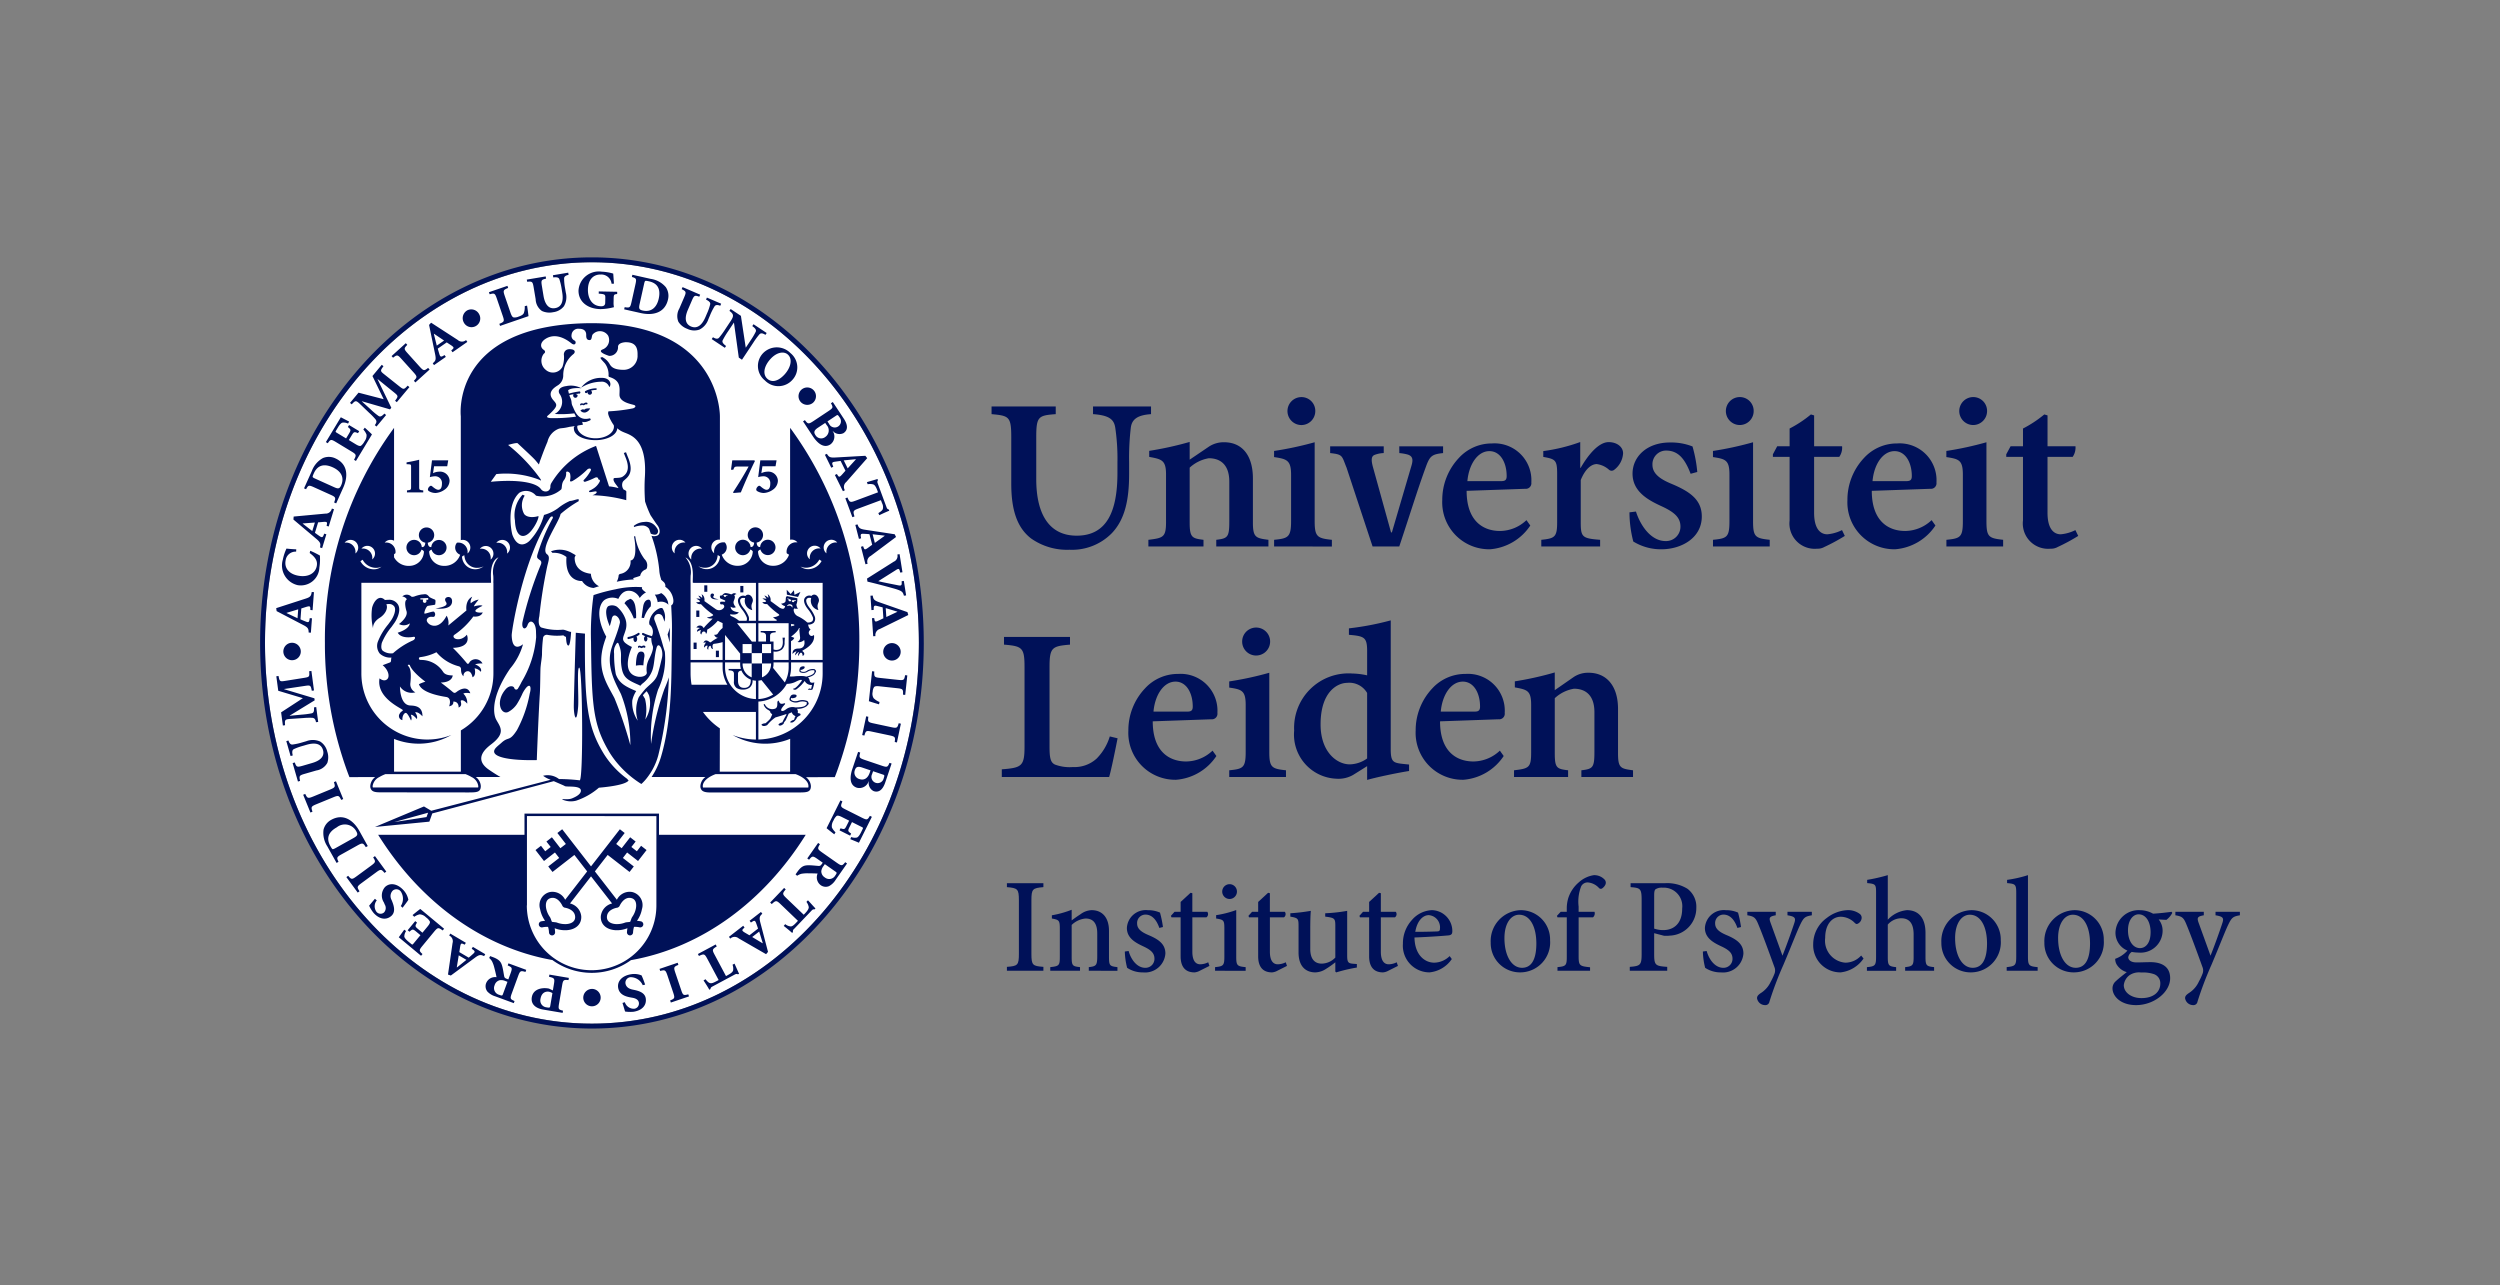 <svg id="Laag_1" data-name="Laag 1" xmlns="http://www.w3.org/2000/svg" viewBox="0 0 204.234 105.009"><rect x="0" y="0" width="204.234" height="105.009" fill="#808080" stroke="none"/><defs><style>.cls-1{fill:#fff;}.cls-2{fill:#001158;}</style></defs><title>UL - Institute Psychology - RGB</title><path class="cls-1" d="M48.358,21.425c-14.727,0-26.709,13.954-26.709,31.1,0,17.148,11.982,31.1,26.709,31.1S75.067,69.674,75.067,52.525C75.067,35.379,63.085,21.425,48.358,21.425Z"/><path class="cls-2" d="M33.214,37.774c.311-.056.701-.129,1.029-.217v2.187c0,.272.008.285.334.319v.162h-1.33v-.162c.327-.034.336-.047.336-.319v-1.601c0-.174-.016-.199-.151-.21l-.218-.013Zm26.608-.168c-.026.182-.05.389-.103.766h.188c.092-.239.109-.258.386-.258h.863c-.372.689-.81,1.399-1.267,2.096l.034.065.599-.05c.352-.846.734-1.724,1.15-2.562l-.047-.056Zm2.29-.002-.173,1.375a1.621,1.621,0,0,1,.415-.07.55.55,0,0,1,.571.612c0,.337-.121.491-.301.491-.182,0-.423-.222-.519-.3a.124.124,0,0,0-.161.005.388.388,0,0,0-.154.213.162.162,0,0,0,.056.184,1.083,1.083,0,0,0,.557.16,1.391,1.391,0,0,0,.723-.259.913.913,0,0,0,.423-.752.779.779,0,0,0-.872-.729,1.147,1.147,0,0,0-.479.121l.087-.566h1.072l.084-.485Zm-26.821,0-.174,1.375a1.638,1.638,0,0,1,.417-.07.549.549,0,0,1,.569.612c0,.337-.121.491-.301.491s-.422-.222-.52-.3a.123.123,0,0,0-.16.005.382.382,0,0,0-.154.213.164.164,0,0,0,.056.184,1.073,1.073,0,0,0,.557.16,1.391,1.391,0,0,0,.723-.259.914.914,0,0,0,.424-.752.779.779,0,0,0-.873-.729,1.151,1.151,0,0,0-.48.121l.087-.566h1.073l.083-.485ZM75.067,52.525c0,17.148-11.983,31.1-26.71,31.1s-26.709-13.951-26.709-31.1c0-17.146,11.982-31.1,26.709-31.1S75.067,35.379,75.067,52.525Zm.399,0c0-17.368-12.162-31.5-27.109-31.5-14.95,0-27.108,14.132-27.108,31.5,0,17.369,12.158,31.5,27.108,31.5C63.305,84.025,75.467,69.894,75.467,52.525Zm-28.049-18.991a.399.399,0,0,0,.415.159.63.63,0,0,0,.381-.329,1.373,1.373,0,0,0-.338.02c-.093.014-.081.101-.188.068-.115-.035-.162.015-.271.082m.089-.582c-.092.009-.16.101-.076.164.058.043.058-.09.169-.031a.148.148,0,0,0,.166-.014.164.164,0,0,1,.165-.033c.062.024.116-.137-.018-.148a.253.253,0,0,0-.182.047c-.069.054-.052.028-.117.024a.327.327,0,0,0-.107-.008m.453-.871h0l-.002.001Zm.689-.359a1.931,1.931,0,0,0-.838.23.098.098,0,1,0,.148.129c.002-.004-.03.014.049-.043a.298.298,0,0,0-.002.051.179.179,0,1,0,.271-.175,1.599,1.599,0,0,1,.378-.061c.054-.002.099-.022.097-.078-.004-.053-.046-.055-.103-.053m-1.173-.052a3.098,3.098,0,0,1,1.609-.486.633.633,0,0,1,.692.441c.207-.214.085-.769-.63-.756a2.013,2.013,0,0,0-1.671.801m.797,15.203c-1.191-.148-1.318-.931-1.325-1.271-.005-.279.283-.15-.215-.418a1.953,1.953,0,0,0-1.719-.143l.126.124a1.649,1.649,0,0,1,1.138.339c-.146,2.095,1.275,1.958,1.275,1.958a1.191,1.191,0,0,0,.944.569c.116-.038.262-.086.442-.14a1.212,1.212,0,0,1-.665-1.02m3.45.369c.007-.03.573-.176.578-.208a.68.68,0,0,1,.402-.494.217.217,0,0,0,.156-.193.703.703,0,0,0-.207-.675,4.078,4.078,0,0,1-.752-1.831c-.039-.115-.098.02-.098.02s.37,1.85-.29,1.928a.999.999,0,0,1-.817,1.091c-.098.019-.158.077-.156.155a1.257,1.257,0,0,1-.157.492,8.058,8.058,0,0,1,1.395-.189.592.592,0,0,0-.054-.096m.079-4.185a1.915,1.915,0,0,1,.681-.123.666.666,0,0,1,.548.272l.135.392s.39.192.531-.008c.124-.174.059-.35-.101-.542a.982.982,0,0,0-.946-.407,1.477,1.477,0,0,0-.874.324l.026.092m-9.109-2.641a2.458,2.458,0,0,0-.625,2.1c.05,1.424.751,1.574,1.349.825.464-.581.653-1.21.549-1.176-.318.105-.898.15-1.147-.175a1.466,1.466,0,0,1,.048-1.498l-.174-.076m8.542,23.211a7.417,7.417,0,0,1-1.863-1.974c-1.401-2.251-1.601-4.136-1.588-9.286,0-.208.004-.403.006-.602l-.75-.073s-.164,5.407-.164,6.004c0,.815.228,1.575.355.048.062-.76-.115-3.201.087-3.201.282,0,.344,9.205.039,9.205a15.102,15.102,0,0,0-1.69-.104,1.506,1.506,0,0,0-1.299-.266,2.252,2.252,0,0,0,.62.325L35.231,66.234l-.595-.352-4.004,1.676,4.444-.434.239-.672L45.24,63.816c.434.191.87.373.892.397.116.109,1.357-.092,1.323.399-.018.26-.361.465-.72.609-.341.139-.823.014-.804.092a1.704,1.704,0,0,0,1.14.096,5.516,5.516,0,0,0,1.856-1.06s2.138-.152,2.426-.59a1.582,1.582,0,0,1-.119-.129M34.844,66.75l-2.638.407,2.766-.763Zm.739-17.045s1.262.19,1.345-.511c.04-.337-.17-.447-.349-.419-.162.027-.303.162-.153.395.079.126.238.373-.844.535m-1.035-.621a.147.147,0,1,0,.291,0,.193.193,0,0,0-.023-.088l.112.007a.076.076,0,0,0,.069-.08.077.077,0,0,0-.081-.069l-.518.024c-.041.004-.068.012-.066.055.003.041.033.045.073.041l.175.01a.177.177,0,0,0-.032.102m3.834,4.981a.63.63,0,0,1,1.037.137,1.633,1.633,0,0,0-.61.069s.628.22.475.613a.826.826,0,0,0-.511-.289s.169.58-.172.732c0,0-.067-.513-.407-.495a.356.356,0,0,0-.324.412s-.206-.121-.206-.546a.249.249,0,0,0-.203-.274,3.525,3.525,0,0,1-1.806-1.143,4.035,4.035,0,0,1-1.378.408s-.174.199.102.223a2.126,2.126,0,0,1,1.82.973c.103.152.29.291.783.291,0,0,0,.562-.97.581,0,0,.587.434.975.772.161.136.236.052.354-.035.134-.103.843-.567,1.082.138,0,0-.414-.079-.571.033a1.018,1.018,0,0,1,.317.819s-.27-.355-.5-.264c-.113.047.192.41-.203.58,0,0,.045-.499-.433-.486,0,0,.069.316-.34.384,0,0,.242-.626-.188-.751-.119-.031-2.027-.255-2.281-1.055a3.731,3.731,0,0,1,.527-.205s-1.106-.803-1.276-1.369c0,0-.228-.058-.136.071.085.12.306.272.188,1.397a.736.736,0,0,0,.408.77,1.143,1.143,0,0,1-1.26-.478s-.025,1.512.834,1.553c.342.018,1.022.033,1.003.889,0,0-.346-.412-.6-.326,0,0,.244.291.142.547,0,0-.322-.408-.492-.342,0,0,.133.291.016.463,0,0-.28-.643-.433-.625-.152.018-.3.299-.267.59a.335.335,0,0,1-.222-.53c.103-.188.185-.161.257-.273.069-.102-2.196-.936-1.907-2.608,0,0,.363.315.63.066.221-.205.102-.748-.374-1.142,0,0,.42-.157.596-.224.136-.05.06-.244.128-.397a1.274,1.274,0,0,1-.956-.324,1.005,1.005,0,0,1-.168-.953,5.093,5.093,0,0,1,.845-1.426c.099-.135.191-.26.259-.361.188-.274.419-.814.256-1.094a.49.49,0,0,0-.416-.218,1.36,1.36,0,0,0-.243.018c.168.351-.121.845-.533,1.101-.649.403-.549.884-.549.884a4.563,4.563,0,0,1-.083-1.7c.133-.52.565-1.102,1.049-.633,0,0,.236-.018.325-.018a.835.835,0,0,1,.742.393c.333.562-.241,1.425-.268,1.461-.071.103-.166.232-.265.371a5.035,5.035,0,0,0-.789,1.299c-.067.292-.059.533.089.648a1.134,1.134,0,0,0,.825.199,6.22,6.22,0,0,1,1.568-1.024c.272-.09.302-.359.101-.318-.17.035-1.009.158-1.282-.339,0,0,.942-.263.986-.765a.822.822,0,0,1-.883.057s.776-.562.612-1.059c-.057-.169-.207-.781.002-.929.085-.059-.188-.273-.349-.256a.522.522,0,0,1,.734-.007c.042.043.162.026.237.007a2.972,2.972,0,0,1,.642-.173c.233,0,.353-.116.615.219a3.109,3.109,0,0,0,.42.193c.097.034.069.17.052.366-.008.095-.056.058-.603.156-.148.026-.36.616-.269.632.095.018.65-.207.762-.156a.282.282,0,0,1,.05.375c-.059.094-.213.017-.367.05-.199.048-.441.263-.094.566.197.17.869.443,1.448-.666a1.189,1.189,0,0,1,.136.802l1.482-1.228s-.137-.818.475-1.126c0,0-.201.35-.117.537a1.304,1.304,0,0,1,.645-.299s-.406.47-.388.555c0,0,.56-.16.695-.043,0,0-.579.256-.579.41,0,.137.408.171.597.121,0,0-.086.408-.766.339a6.311,6.311,0,0,1-1.533,1.486c-.239.153.042.498.562.323a1.036,1.036,0,0,0,.442-.323s.477,1.022-1.141,1.075a15.973,15.973,0,0,1,1.107,1.211c.136.204.22.031.273-.069m26.549,4.536c-.017.084-.03.191-.104.215a.465.465,0,0,0-.209.102c-.094.073-.074.107.046.108.206.008.42-.315.434-.375.015-.065.187-.171.261-.204.104-.049.005-.158.005-.158l-.191-.043a.43.43,0,0,0-.059-.348,1.236,1.236,0,0,0,.785-.204c.048-.056.183-.157.169-.23a.398.398,0,0,0-.109-.198,1.071,1.071,0,0,0-.703-.034c-.382.131-.584-.02-.629-.078-.021-.025-.014-.076.016-.144.069.056.255.008.34-.029.117-.055.14-.203.021-.231-.344-.079-.417.13-.417.13-.093.155-.108.269-.049.345a.764.764,0,0,0,.753.113.95.95,0,0,1,.612.025c.028.018,0,.147,0,.152.008.039-.061.076-.087.105-.134.156-.647.17-.852.166a.853.853,0,0,0-.747.16c-.16.117-.271.162-.355.123-.166-.079.197-.454.247-.511.061-.073.042-.134-.057-.099-.351.117-.37-.1-.416-.172-.06-.098-.071-.039-.109.021-.059.091.079.521-.249.596a.662.662,0,0,1-.797-.391l-.096.031a.783.783,0,0,0,.395.462c.156.089.152.139.161.211l.149.142c-.014.048-.127.282-.127.282-.016.108-.424.445-.424.445-.121-.006-.366.071-.318.133.138.19.456.017.456.017a3.341,3.341,0,0,1,.672-.628s.603-.173.783-.241c.163-.068.118.026.118.026a5.256,5.256,0,0,0-.334.618c-.17.029-.367.157-.296.222.155.138.413-.121.413-.121-.034-.062.154-.264.154-.264l.251-.552.249-.112a.454.454,0,0,0,.215.271c.163.079.03.144.03.144m.266-9.834.198-.412-.486.236-.049-.375-.262.312-.325-.351.013.4Zm-6.476.188c-.541-.082-.462-.204-.421-.265.075-.12.005-.19-.076-.201-.091-.012-.195.042-.176.211.043.35.673.255.673.255m-.934-1.137h-.248v.525h.248Zm2.945.05h-.249v.524h.249Zm-3.597,2.007h-.249v.524h.249Zm-.221,2.62h-.249v.524h.249Zm1.822.661h-.249v.525h.249Zm-6.094.512c.03-.13.019-.422-.225-.435-.195-.011-.431.033-.46,1.145a1.869,1.869,0,0,1,.606-.021,6.283,6.283,0,0,1,.079-.688m.372-4.679c-.249-.013-.417.216-.47.57-.059.39-.099.706-.123.913a1.155,1.155,0,0,1,.194.016,2.237,2.237,0,0,1,.563-.969.195.195,0,0,1-.008-.051c.043-.325-.061-.475-.156-.479m-1.199,1.532a1.243,1.243,0,0,1,.154-.027,4.345,4.345,0,0,0-.079-1.035c-.093-.387-.264-.508-.411-.545-.118.116-.279.064-.459.369a3.741,3.741,0,0,1,.763,1.242l.031-.004m2.904,1.967c.004-.406.009-.814.009-1.217-.051.178-.11.361-.186.559.05.199.108.416.178.658m-2.189,4.344a.143.143,0,0,1,.067.103.723.723,0,0,1,.101.16,3.662,3.662,0,0,1,.021,1.678,2.452,2.452,0,0,0,.315-1.947,1.713,1.713,0,0,0-.202-.361s-.353.326-.302.367m.732-4.864a.781.781,0,0,0-.207-.952,1.532,1.532,0,0,1-.017-.194,1.491,1.491,0,0,1,.75-1.081c.109-.055.273-.125.356-.024a1.345,1.345,0,0,1,.14,1.07,3.485,3.485,0,0,0-.145-.415.36.36,0,0,0-.661.286,22.486,22.486,0,0,1,.707,2.154l.133.443a5.826,5.826,0,0,1-.552,3.074,12.326,12.326,0,0,0-.574,4.443,22.771,22.771,0,0,1,1.09-4.49,9.991,9.991,0,0,0,.365-.949,30.42,30.42,0,0,1-.864,6.361,5.139,5.139,0,0,1-.87,1.781,3.877,3.877,0,0,1-.511.568l-.038-.021-.011-.008c-.016-.009-.032-.019-.051-.028l-.005-.005a8.235,8.235,0,0,1-1.874-1.649,7.159,7.159,0,0,1-.716-1.018c-.97-1.682-1.259-2.98-1.363-5.908-.023-.64-.037-1.349-.048-2.16-.003-.274-.007-.554-.01-.847a22.151,22.151,0,0,1,.207-3.785,14.189,14.189,0,0,1,1.784-.472,7.265,7.265,0,0,1,2.188-.174.147.147,0,0,0,.019.174.968.968,0,0,0,.297.248,1.555,1.555,0,0,0-.516.463,1.03,1.03,0,0,0-.642-.561c-.391-.094-.798-.009-1.107.634a1.175,1.175,0,0,0-1.137.091c-.515.421-.644,1.544.152,2.991-.073.209-.143.41-.194.583-.634,2.117.273,3.295.864,4.44a33.915,33.915,0,0,1,1.298,3.842,11.282,11.282,0,0,0-.763-4.168c-.426-.88-1.255-2.236-.769-3.768.189-.598.53-1.357.683-2.074.018-.41-.501-.869-.658-.367-.043.215-.106.434-.174.658-.34-.788-.389-1.416-.124-1.635a.749.749,0,0,1,.71.045,2.371,2.371,0,0,1,.715,1.061h-.004a1.442,1.442,0,0,1-.012.875c-.148.512-.352.718-.019,1.022a2.386,2.386,0,0,0,.546.329s-1.028,2.179.5,2.429c.334.054.715-.085.715-.328a1.807,1.807,0,0,1,.186-1.122c.097-.19.426-.837.284-1.099a1.627,1.627,0,0,1-.102-.598m-1.029,4.836c.128-.203.52-.664.52-.664.469-.49.869-.671,1.052-1.301.172-.588.175-.637.324-1.262.158-.658-.274-1.379-.435-.838-.188.627-.17,1.353-.351,1.862a2.393,2.393,0,0,1-.837,1.101c-.051.051-.094.105-.144.155a1.506,1.506,0,0,0-.138-.075c-.901-.396-1.254-.584-1.388-1.416-.154-.947.11-1.064-.264-1.978-.089-.153-.239.149-.323.365a1.359,1.359,0,0,0-.027.492,8.499,8.499,0,0,0,.138,1.658c.268.768.836,1.033,1.667,1.387a2.274,2.274,0,0,0-.319.762,2.577,2.577,0,0,0,.447,1.656,2.803,2.803,0,0,1,.076-1.904m2.37-7.624c.02.021.036.044.054.065-.012-.077-.018-.16-.033-.234a1.243,1.243,0,0,0-.555-.727.925.925,0,0,1-.519.125,1.552,1.552,0,0,1,.234.618.864.864,0,0,1,.819.152m-2.494,2.854a.314.314,0,0,0-.065-.199,1.033,1.033,0,0,0,.235-.149.094.094,0,0,0,.012-.123.074.074,0,0,0-.11-.014,2.11,2.11,0,0,1-.804.319.087.087,0,0,0-.064.1.082.082,0,0,0,.09.074,3.885,3.885,0,0,0,.418-.114.316.316,0,0,0-.017.106c0,.137.069.248.151.248.085,0,.154-.111.154-.248m1.201-.233a3.975,3.975,0,0,1-.695-.252.074.074,0,0,0-.104.044.088.088,0,0,0,.039.113,1.825,1.825,0,0,0,.215.095.243.243,0,0,0-.097.212c0,.125.061.226.139.226.076,0,.138-.101.138-.226a.321.321,0,0,0-.037-.154,3.505,3.505,0,0,0,.354.109m-.798,1.098c-.195-.011-.431.033-.46,1.145a1.869,1.869,0,0,1,.606-.021,6.283,6.283,0,0,1,.079-.688c.03-.131.02-.422-.225-.435m-.059-.461a.393.393,0,0,0-.105-.023c-.091-.008-.172.08-.098.164.05.057.069-.088.171-.001a.137.137,0,0,0,.162.011.154.154,0,0,1,.17-.006c.057.037.134-.13.004-.168a.218.218,0,0,0-.186.021c-.076.049-.057.019-.119.002m-14.346,10.461.015.006h.021a.099.099,0,0,1-.036-.006m-6.532.006h.02l.015-.006a.11.11,0,0,1-.035.006m11.567,10.729a5.292,5.292,0,1,0,10.585,0v-7.298H43.048v7.298m22.773-5.768c-3.379,5.413-8.457,9.21-14.277,10.238a5.461,5.461,0,0,1-6.418-.009c-5.802-1.039-10.863-4.828-14.232-10.229h11.953v-1.733H53.835v1.733H65.822m-13.868,5.985c.037-.215.07-.728-.409-.824-.587-.117-.911.609-.924.641a.305.305,0,0,1-.19.15c-.068.008-.816.135-.849.734-.027.488.476.586.693.604a1.847,1.847,0,0,0,.793-.121c.116-.037.273-.031.412-.062.061-.124.094-.278.159-.384a1.837,1.837,0,0,0,.315-.738m.405,1.082a.251.251,0,0,1-.099.492,1.778,1.778,0,0,0-.464-.041,1.879,1.879,0,0,0-.079.462.249.249,0,1,1-.498-.026,2.663,2.663,0,0,1,.038-.322.255.255,0,0,1-.04.012,2.29,2.29,0,0,1-.983.144c-.733-.062-1.184-.504-1.151-1.129a1.203,1.203,0,0,1,.921-1.052l-1.721-2.214-1.717,2.214a1.2,1.2,0,0,1,.919,1.052c.034.625-.416,1.066-1.15,1.129a2.293,2.293,0,0,1-.984-.144.242.242,0,0,1-.037-.012,2.586,2.586,0,0,1,.035.322.252.252,0,0,1-.236.264.255.255,0,0,1-.264-.237,1.807,1.807,0,0,0-.076-.462,1.791,1.791,0,0,0-.466.041.251.251,0,0,1-.098-.492,3.067,3.067,0,0,1,.318-.043.331.331,0,0,0-.021-.035,2.356,2.356,0,0,1-.383-.92,1.094,1.094,0,0,1,.803-1.397,1.161,1.161,0,0,1,1.244.632l1.797-2.317-1.043-1.345h0L45.136,71.234l-.347-.449.894-.695-.348-.447-.894.697-.694-.895.449-.349.346.449.446-.352-.348-.445.446-.348.693.894.449-.347-.694-.896.394-.306,2.354,3.034,2.358-3.034.393.306-.694.896.446.347.695-.894.447.348-.348.445.448.352.346-.449.447.349-.696.895-.893-.697-.346.447.892.695-.347.449-1.788-1.392h0l-1.044,1.345,1.797,2.317a1.162,1.162,0,0,1,1.245-.632,1.095,1.095,0,0,1,.803,1.397,2.347,2.347,0,0,1-.383.92c-.007.012-.014.023-.021.035a3.027,3.027,0,0,1,.318.043m-5.372-.381c-.033-.6-.78-.727-.849-.734a.314.314,0,0,1-.191-.15c-.013-.031-.337-.758-.923-.641-.48.097-.445.609-.409.824a1.843,1.843,0,0,0,.316.738c.066.105.099.26.161.384.137.03.294.025.41.062a1.854,1.854,0,0,0,.793.121c.217-.018.72-.115.693-.604m-1.857,6.246a.847.847,0,0,0-.29-.116c-.174-.028-.586-.006-.686.593a.562.562,0,0,0,.496.684c.269.049.279.04.314-.176Zm.121-.724c.08-.47.046-.509-.398-.61l.03-.18,1.59.27-.03.18c-.402-.04-.446-.016-.524.453l-.245,1.451c-.081.475-.047.506.322.594l-.031.18-1.581-.268c-.636-.107-1.031-.452-.938-1.011.09-.539.568-.754,1.113-.74a1.853,1.853,0,0,1,.29.034l.317.152Zm-3.793-.2-.196-.073a.823.823,0,0,0-.427-.06.582.582,0,0,0-.427.412.568.568,0,0,0,.363.779c.251.091.267.09.328-.082Zm.25-.685c.163-.447.138-.49-.231-.652l.061-.172,1.454.533-.063.17c-.393-.117-.441-.101-.605.347l-.505,1.382c-.166.451-.139.492.217.648l-.061.172-1.525-.56a1.434,1.434,0,0,1-.638-.395.704.704,0,0,1-.093-.686.786.786,0,0,1,.844-.479c-.024-.155-.113-.519-.174-.752a2.456,2.456,0,0,0-.186-.532,1.06,1.06,0,0,0-.239-.286l.077-.154.244.09c.541.207.649.42.734.699.074.25.123.607.163.817.026.155.067.198.25.264l.098.035Zm-3.603-1.109-.628-.369-.159.975.017.012Zm-.14-1.239-.112-.053c-.168-.073-.217-.052-.265.247l-.063.412.767.454c.059-.046.225-.19.373-.324.15-.137.142-.203-.005-.314l-.124-.086.094-.159,1.012.601-.093.156c-.252-.109-.357-.158-.732.119l-1.985,1.466-.234-.077.372-2.568a.514.514,0,0,0-.275-.623l.092-.158,1.271.752Zm-2.508-1.05c.306-.369.352-.375.708-.112l.116-.14-1.945-1.616c-.11.071-.5.388-.632.499l.139.141a1.169,1.169,0,0,1,.45-.202.797.797,0,0,1,.508.244,1.085,1.085,0,0,1,.314.335c.04.096-.03.231-.191.424l-.411.498-.33-.273c-.29-.242-.288-.265-.116-.553l-.145-.121-.617.746.146.122c.251-.224.277-.237.567.004l.331.276-.556.671c-.102.126-.108.121-.248.004l-.19-.157c-.239-.199-.317-.33-.326-.41a.84.84,0,0,1,.148-.445l-.152-.111c-.193.273-.372.519-.447.619l1.821,1.514.117-.142c-.292-.269-.296-.314.01-.685Zm-2.567-1.967c.19-.255.425-.559.471-.651a1.587,1.587,0,0,0-.397-.784c-.478-.523-1.081-.652-1.502-.266a1.047,1.047,0,0,0-.098,1.271l.066.16a.544.544,0,0,1-.051.648.428.428,0,0,1-.62-.045.76.76,0,0,1,.023-.935l-.154-.131c-.21.253-.359.426-.472.565a2.821,2.821,0,0,0,.37.596c.503.553,1.063.588,1.458.227.324-.301.217-.747.072-1.125l-.071-.175a.639.639,0,0,1,.107-.761.45.45,0,0,1,.654.082,1.085,1.085,0,0,1-.002,1.184Zm-3.756-2.57c-.387.285-.432.268-.69-.041l-.147.107.928,1.266.147-.107c-.218-.342-.221-.387.168-.673l1.182-.869c.383-.284.432-.271.691.04l.147-.107-.927-1.266-.147.107c.217.34.214.391-.167.673Zm-.261-3.121c.324-.182.388-.277.237-.549a1.052,1.052,0,0,0-1.596-.33c-.727.404-.857.93-.525,1.528.101.182.15.243.186.255.036.01.109-.018.218-.077Zm-2.131.675a2.007,2.007,0,0,1-.31-1.364,1.255,1.255,0,0,1,.626-.801c.964-.537,1.796-.004,2.308.918l.68,1.223-.16.09c-.223-.352-.271-.371-.685-.139l-1.282.715c-.42.233-.424.279-.264.624l-.159.087Zm-1.146-4.075c-.445.182-.483.154-.66-.209l-.168.07.593,1.452.168-.067c-.129-.385-.12-.43.325-.615l1.36-.558c.439-.179.484-.155.66.207l.168-.069-.594-1.451-.169.07c.128.383.115.43-.324.611Zm-1.254-1.22.174-.051c-.09-.41-.069-.45.394-.583l.944-.272a1.231,1.231,0,0,0,.889-.622,1.439,1.439,0,0,0-.009-.925,1.325,1.325,0,0,0-.579-.816,1.474,1.474,0,0,0-1.129-.026l-.333.097a4.781,4.781,0,0,1-.788.174c-.159.018-.266-.095-.339-.328l-.176.048.351,1.222.176-.051c-.071-.29-.049-.447.095-.518a4.504,4.504,0,0,1,.758-.271l.283-.083c.662-.191,1.177-.111,1.335.434.143.502-.201.857-.882,1.055l-.785.229c-.461.131-.505.103-.639-.273l-.175.053Zm-1.61-7.415,2.012.604-1.778,1.158.144,1.076.179-.024c-.033-.449-.031-.488.514-.52l.963-.065a5.706,5.706,0,0,1,.744-.021c.173.018.256.099.306.361l.179-.023-.161-1.215-.181.025c.022.318-.025.45-.191.486a6.753,6.753,0,0,1-.818.107l-.972.092-.001-.014,2.036-1.246-.021-.166-2.466-.74-.003-.02,1.709-.256c.439-.065.461-.041.546.4l.18-.024-.211-1.594-.182.023c.035.455.017.471-.418.542l-1.542.246c-.435.071-.459.048-.544-.402l-.181.026Zm1.101-3.922a.713.713,0,1,0,.741.696.718.718,0,0,0-.741-.696m.475-2.004.054-.729-.946.288v.019Zm1.048-.672-.003-.123c-.005-.184-.048-.219-.337-.131l-.4.127-.068.888c.07.034.272.12.457.192.188.073.243.038.276-.142l.025-.147.181.013-.089,1.176-.181-.013c-.012-.277-.016-.394-.431-.608l-2.186-1.141-.034-.244,2.464-.797c.369-.123.391-.251.438-.521l.181.012-.112,1.476Zm-1.151-4.957c-.329-.014-.554-.034-.8-.061a3.867,3.867,0,0,0-.297.898,1.652,1.652,0,0,0,1.215,2.09,1.518,1.518,0,0,0,1.77-1.439,4.41,4.41,0,0,0,.042-.98,7.37,7.37,0,0,0-.79-.392l-.045.185c.448.332.659.629.581,1.051-.109.605-.703.953-1.521.801-.704-.129-1.148-.584-1.027-1.242a.822.822,0,0,1,.859-.722Zm1.307-1.492.213-.697-.985.073-.007.018Zm1.171-.424.022-.123c.034-.18,0-.226-.298-.201l-.418.037-.259.852c.059.047.239.176.401.287.168.112.231.091.302-.078l.055-.141.174.056-.343,1.127-.175-.053c.049-.273.071-.388-.286-.691l-1.885-1.589.019-.245,2.58-.24a.511.511,0,0,0,.539-.412l.175.052-.432,1.412Zm.602-3.167c.337.154.453.147.583-.137.288-.641,0-1.172-.688-1.482-.758-.34-1.258-.132-1.541.492-.085.189-.104.264-.092.3.015.036.078.078.192.129Zm-1.81-1.311a1.983,1.983,0,0,1,.905-1.061,1.246,1.246,0,0,1,1.015.022c1.006.455,1.076,1.442.642,2.405l-.573,1.275-.167-.075c.149-.391.134-.439-.297-.634l-1.338-.604c-.439-.2-.478-.175-.658.158l-.165-.074Zm3.232-1.605c.411.247.421.292.216.686l.156.094,1.308-2.167c-.085-.099-.458-.44-.585-.554l-.119.157a1.179,1.179,0,0,1,.264.42.798.798,0,0,1-.165.538,1.115,1.115,0,0,1-.286.36c-.087.054-.232.006-.447-.127l-.55-.335.222-.367c.194-.322.217-.324.527-.197l.098-.163-.828-.5-.098.16c.257.215.271.241.076.566l-.221.367-.744-.451c-.139-.084-.135-.089-.042-.246l.127-.211c.161-.267.279-.363.36-.382a.801.801,0,0,1,.459.08l.087-.167c-.296-.151-.569-.293-.677-.352l-1.223,2.029.156.095c.22-.331.267-.341.678-.091Zm0,0c.411.247.421.292.216.686l.156.094,1.308-2.167c-.085-.099-.458-.44-.585-.554l-.119.157a1.179,1.179,0,0,1,.264.42.798.798,0,0,1-.165.538,1.115,1.115,0,0,1-.286.36c-.087.054-.232.006-.447-.127l-.55-.335.222-.367c.194-.322.217-.324.527-.197l.098-.163-.828-.5-.098.16c.257.215.271.241.076.566l-.221.367-.744-.451c-.139-.084-.135-.089-.042-.246l.127-.211c.161-.267.279-.363.36-.382a.801.801,0,0,1,.459.08l.087-.167c-.296-.151-.569-.293-.677-.352l-1.223,2.029.156.095c.22-.331.267-.341.678-.091Zm1.721-6.16.917,1.894-2.055-.533-.695.836.14.116c.308-.326.337-.353.731.027l.695.668a5.21,5.21,0,0,1,.519.534c.105.139.101.256-.06.471l.14.114.783-.94-.14-.117c-.219.232-.349.288-.486.188a5.627,5.627,0,0,1-.634-.53l-.723-.655.009-.011,2.292.663.108-.131-1.121-2.321.012-.015,1.344,1.09c.343.279.341.312.073.673l.141.116,1.029-1.232-.141-.118c-.312.332-.334.33-.682.056l-1.221-.972c-.349-.273-.348-.305-.075-.671l-.139-.116Zm2.878-1.853c-.324-.358-.312-.403-.032-.693l-.122-.135-1.162,1.052.122.135c.318-.252.363-.26.685.099l.985,1.093c.317.352.31.402.031.692l.121.135,1.162-1.052-.121-.136c-.318.252-.368.253-.688-.099Zm2.377-.629.597-.415-.82-.554-.016.011Zm1.182.391.093-.081c.138-.121.138-.176-.11-.343l-.352-.231-.731.508c.02.075.079.286.139.476.064.192.126.213.286.125l.13-.074.103.149-.965.672-.103-.149c.205-.185.292-.26.198-.717l-.499-2.419.168-.18,2.175,1.41a.506.506,0,0,0,.678.009l.104.15-1.21.845Zm2.281-2.953a.721.721,0,0,0-.963-.324.733.733,0,0,0-.3.98.712.712,0,1,0,1.264-.655m4.029.152c-.019-.178-.079-.633-.117-.861l-.191.045a1.418,1.418,0,0,1-.073.562c-.053.128-.195.211-.436.295a.774.774,0,0,1-.39.064c-.103-.018-.178-.139-.261-.377l-.47-1.373c-.155-.456-.127-.494.276-.659l-.058-.172-1.513.52.06.171c.389-.106.433-.095.59.361l.473,1.386c.158.455.137.498-.272.665l.06.171Zm-.14-2.985.032.177c.413-.042.45-.014.53.462l.163.968a1.215,1.215,0,0,0,.514.957,1.459,1.459,0,0,0,.92.098,1.322,1.322,0,0,0,.873-.483,1.481,1.481,0,0,0,.155-1.121l-.057-.34a4.529,4.529,0,0,1-.081-.805c0-.16.122-.253.366-.3l-.03-.18-1.25.21.03.18c.295-.038.449.004.5.152a4.742,4.742,0,0,1,.184.788l.046.29c.115.68-.027,1.185-.584,1.278-.512.087-.826-.297-.944-.997l-.133-.809c-.078-.475-.045-.514.341-.605l-.03-.18Zm7.122.331c-.031-.41-.045-.671-.061-.822a3.809,3.809,0,0,0-.939-.157,1.66,1.66,0,0,0-1.896,1.525c-.018.898.704,1.512,1.795,1.534a4.592,4.592,0,0,0,1.101-.159,1.614,1.614,0,0,1-.032-.404l.006-.314c.008-.317.04-.329.288-.357l.002-.182-1.505-.03-.004.181c.526.042.544.075.538.375l-.008.377c-.004.254-.2.283-.338.281-.771-.017-1.088-.693-1.074-1.372.016-.853.487-1.231,1.033-1.222a.846.846,0,0,1,.899.754Zm2.098,1.655c-.081.361-.053.474.251.541.685.153,1.146-.236,1.309-.974.181-.814-.125-1.263-.79-1.411-.202-.045-.282-.051-.313-.03-.032.019-.061.093-.088.215Zm.915-2.043a1.976,1.976,0,0,1,1.22.672,1.257,1.257,0,0,1,.183,1.002c-.24,1.081-1.192,1.348-2.22,1.118l-1.363-.306.041-.177c.411.067.457.043.56-.421l.319-1.437c.105-.469.071-.503-.289-.61l.04-.179Zm2.592.67-.073.167c.372.189.389.233.2.674l-.389.903a1.233,1.233,0,0,0-.081,1.085,1.432,1.432,0,0,0,.721.577,1.292,1.292,0,0,0,.996.067,1.463,1.463,0,0,0,.737-.857l.135-.317a4.774,4.774,0,0,1,.364-.723c.086-.133.24-.143.469-.051l.072-.169-1.163-.5-.072.167c.269.13.376.248.336.399a4.232,4.232,0,0,1-.271.764l-.115.269c-.272.633-.662.982-1.181.76-.478-.206-.536-.7-.255-1.353l.324-.752c.19-.443.237-.459.611-.326l.072-.165Zm5.782,4.533a5.976,5.976,0,0,1,.497-.677c.109-.117.261-.1.492.046l.1-.153-1.076-.716-.101.152c.264.19.347.323.28.467a5.627,5.627,0,0,1-.43.723l-.374.564-.012-.008-.392-2.583-.838-.558-.101.15c.353.268.385.408.097.84l-.453.685a6.335,6.335,0,0,1-.492.671c-.109.115-.265.105-.495-.042l-.103.153,1.072.713.101-.15c-.263-.192-.343-.333-.273-.473a6.239,6.239,0,0,1,.428-.713l.484-.727.004.003.396,2.859.26.174Zm1.415,1.322c-.54.58-.681,1.251-.282,1.625.303.285.81.305,1.401-.326.475-.508.719-1.234.292-1.636-.314-.293-.891-.219-1.411.337m1.613-.467a1.497,1.497,0,0,1,.163,2.188,1.531,1.531,0,0,1-2.251.045,1.511,1.511,0,0,1-.186-2.181,1.561,1.561,0,0,1,2.274-.052m1.84,4.064a.713.713,0,1,0-1.013-.085.725.725,0,0,0,1.013.085m1.186,1.52.136.206a.508.508,0,1,0,.851-.541c-.14-.212-.157-.216-.288-.13Zm-.183.122-.598.395c-.361.241-.33.408-.194.613a.541.541,0,0,0,.79.146.648.648,0,0,0,.116-.982Zm.259-.962c.396-.263.396-.309.207-.643l.153-.101.9,1.362c.318.484.37.916-.025,1.179a.727.727,0,0,1-.874-.178l-.01.007a.797.797,0,0,1-.184,1.09c-.57.378-1.103-.159-1.429-.653l-.809-1.227.151-.101c.247.328.296.341.691.081ZM68.928,37.61l.323.653.667-.731-.01-.018Zm-.56,1.112.067.107c.098.155.154.163.355-.06l.279-.315-.395-.798c-.076.009-.294.038-.489.067-.201.034-.229.093-.167.265l.056.141-.164.082-.521-1.058.161-.08c.151.231.214.33.681.302l2.461-.139.154.192-1.712,1.948a.514.514,0,0,0-.113.672l-.16.08-.656-1.323Zm3.598,2.138.088.239a.689.689,0,0,1,.066.493c-.041.094-.132.183-.366.325l.08.172c.229-.113.6-.285.813-.364l-.037-.099c-.103-.038-.137-.051-.191-.199l-.702-1.899c-.055-.145-.061-.198.006-.3l-.038-.097c-.214.071-.524.155-.865.258l.063.171a.968.968,0,0,1,.462.016c.097.04.2.141.332.502l.052.141-1.833.682c-.445.167-.489.141-.665-.259l-.172.064.576,1.546.171-.062c-.134-.434-.117-.483.326-.648Zm-.68,2.786.183.707.803-.579-.005-.017Zm-.776.975.045.117c.063.17.114.192.358.014l.339-.249-.223-.862c-.075-.01-.294-.025-.492-.035-.203-.008-.243.044-.215.225l.024.148-.176.044-.294-1.14.177-.045c.1.256.14.365.601.436l2.438.371.109.223-2.074,1.551a.513.513,0,0,0-.247.635l-.176.045-.369-1.431Zm.356,2.894c.955.223,2.249.583,2.368.624.433.148.525.205.61.527l.18-.025-.187-1.185-.179.026.005.125c.012.23-.064.256-.302.207-.231-.048-1.278-.249-1.612-.336l1.44-.907c.192-.124.264-.13.313.049l.042.157.181-.029-.236-1.478-.18.029a.503.503,0,0,1-.296.588l-2.185,1.381Zm1.493,2.163.047.727.896-.42-.002-.019Zm-.943.814.021.121c.033.179.08.21.351.079l.379-.181-.06-.892c-.074-.018-.286-.076-.477-.122-.198-.045-.248-.002-.255.181l-.002.15-.182.014-.081-1.176.184-.014c.05.271.07.387.512.539l2.327.816.067.236-2.325,1.142a.515.515,0,0,0-.357.581l-.183.011-.1-1.475Zm1.449,3.471a.713.713,0,1,0-.711-.725.715.715,0,0,0,.711.725m-1.884,3.32c.17.056.607.194.828.256l.043-.19a1.448,1.448,0,0,1-.479-.307.661.661,0,0,1-.081-.52.765.765,0,0,1,.107-.38c.061-.085.199-.103.453-.075l1.439.154c.477.052.5.093.478.528l.182.02.17-1.594-.181-.018c-.069.399-.098.434-.578.383l-1.452-.157c-.478-.05-.507-.085-.486-.528l-.181-.021Zm1.683,2.791c.47.1.488.145.429.541l.18.04.323-1.534-.177-.039c-.11.39-.144.424-.614.322l-1.434-.307c-.464-.097-.489-.143-.432-.541l-.177-.039-.326,1.534.18.038c.11-.389.147-.42.612-.32Zm-1.339,2.93-.08.234a.508.508,0,1,0,.948.343c.08-.242.073-.259-.076-.309Zm-.209-.07-.678-.23c-.413-.14-.524-.012-.604.22a.547.547,0,0,0,.369.719c.439.148.716-.129.845-.513Zm.916-.384c.448.151.487.123.634-.232l.172.058-.521,1.551c-.186.549-.494.856-.944.703a.733.733,0,0,1-.395-.801l-.014-.002a.795.795,0,0,1-.97.521c-.647-.221-.551-.97-.362-1.533l.47-1.392.172.056c-.106.399-.089.445.362.6Zm-2.941,3.585c-.431-.211-.445-.256-.271-.665l-.162-.081-1.13,2.267c.092.087.49.396.626.501l.103-.164a1.256,1.256,0,0,1-.297-.397.801.801,0,0,1,.124-.55,1.075,1.075,0,0,1,.255-.382c.081-.062.231-.023.456.091l.575.288-.192.383c-.167.338-.191.342-.511.241l-.084.167.865.434.085-.168c-.273-.195-.29-.219-.121-.557l.19-.384.779.392c.146.072.142.076.061.24l-.11.223c-.141.279-.251.381-.328.408a.805.805,0,0,1-.466-.042l-.073.175c.31.125.592.242.704.291l1.058-2.117-.162-.081c-.196.345-.239.36-.668.144Zm-1.708,4.46-.12.171a.857.857,0,0,0-.168.399.59.59,0,0,0,.29.518.567.567,0,0,0,.846-.152c.151-.221.153-.236.004-.338Zm-.596-.418c-.388-.273-.436-.259-.691.058l-.147-.105.886-1.268.148.104c-.213.351-.209.4.18.674l1.203.843c.394.276.439.258.684-.048l.148.105-.93,1.334a1.438,1.438,0,0,1-.542.518.696.696,0,0,1-.688-.086.791.791,0,0,1-.245-.941c-.157-.012-.531-.021-.769-.021a2.735,2.735,0,0,0-.563.041,1.181,1.181,0,0,0-.341.16l-.128-.115.15-.211c.337-.472.571-.521.863-.532.258-.008.618.036.83.051.156.015.207-.015.318-.175l.061-.087Zm-1.599,5.048-.174.184c-.171.178-.297.274-.417.275a.842.842,0,0,1-.451-.188l-.121.146c.201.156.521.416.686.572l.071-.076a.241.241,0,0,1,.095-.257l1.397-1.464c.108-.115.152-.144.273-.127l.072-.076c-.161-.162-.368-.405-.613-.666l-.126.13a1.042,1.042,0,0,1,.19.423c.004.105-.042.242-.305.519l-.105.109-1.415-1.355c-.341-.329-.337-.38-.057-.714l-.13-.123-1.14,1.193.13.127c.332-.31.384-.317.726.012Zm-3.166.875-.573.447.847.511.016-.012Zm-1.198-.328-.09.086c-.133.127-.13.183.13.338l.359.211.705-.547c-.022-.07-.096-.28-.163-.466-.073-.189-.136-.207-.29-.11l-.128.082-.109-.145.928-.72.111.143c-.195.193-.279.275-.16.729l.625,2.389-.158.189-2.244-1.295a.507.507,0,0,0-.681.025l-.109-.147,1.165-.905Zm-2.115,4.291-.225.117c-.216.116-.366.168-.482.132-.097-.027-.197-.104-.369-.317l-.159.101c.143.212.364.557.472.759l.091-.05c.022-.109.033-.143.172-.218l1.78-.954c.136-.074.189-.088.3-.035l.091-.05c-.103-.202-.223-.501-.376-.825l-.16.088a.961.961,0,0,1,.048.461c-.026.102-.113.215-.451.395l-.132.074-.921-1.73c-.226-.416-.207-.465.167-.694l-.087-.161-1.454.781.085.16c.413-.192.462-.182.687.236Zm-3.714,1.02c.153.457.123.493-.25.647l.059.172,1.483-.503-.058-.17c-.39.104-.435.092-.587-.366l-.471-1.393c-.151-.449-.124-.493.249-.645l-.059-.175-1.482.502.057.171c.389-.105.437-.085.59.366Zm-2.293-.645a7.971,7.971,0,0,0-.287-.751,1.539,1.539,0,0,0-.871-.095c-.698.112-1.134.546-1.044,1.111.092.514.528.693,1.01.781l.168.029c.267.049.474.16.515.398a.434.434,0,0,1-.375.497.766.766,0,0,1-.772-.534l-.194.059c.098.312.159.532.214.702a2.851,2.851,0,0,0,.699.018c.739-.12,1.073-.569.988-1.098-.071-.434-.506-.589-.9-.676l-.184-.038c-.348-.075-.533-.248-.573-.505a.455.455,0,0,1,.422-.508,1.088,1.088,0,0,1,.988.654Zm-5.053,1.08a.711.711,0,1,0,.707-.731.721.721,0,0,0-.707.731m-7.348-33.904h0m27.433-3.075a.767.767,0,0,1,.663-.214.31.31,0,0,0-.039-.047.627.627,0,1,0-.885.889.503.503,0,0,0,.046.037.769.769,0,0,1,.214-.665m-3.143-9.533a29.215,29.215,0,0,1,5.611,17.52,30.56,30.56,0,0,1-1.881,10.643c-.041.104-.083.214-.122.318l-2.359.004a.971.971,0,0,1,.406.725c0,.516-.348.518-.981.523l-.249.002h-6.721c-.431.004-.77.004-.952-.174a.471.471,0,0,1-.125-.351.976.976,0,0,1,.412-.738H53.229a6.169,6.169,0,0,0,.789-1.713c.907-3.103.826-6.519.864-9.271.023-1.625.025-1.486-.049-3.037,0,0,.314-.114.112-.738a1.458,1.458,0,0,0-.595-.781.428.428,0,0,0-.132-.393l-.206-.184a.869.869,0,0,0-.018-.092,2.582,2.582,0,0,1-.138-.731,11.572,11.572,0,0,0-.634-2.771.641.641,0,0,0,.359.02c.433-.07.353-.591.128-.877-.114-.143-.412-.592-.563-.818a9.105,9.105,0,0,1-.448-1.123,14.837,14.837,0,0,1-.012-2.059c.176-3.182-1.282-3.383-1.78-3.621a1.595,1.595,0,0,1-.48-.305c-.029.589-.879.974-1.772.974-.911,0-1.773-.354-1.773-.961,0-.036-.031-.081.076-.188l-.436.062c-.549.138-.677.086-.888.161a1.499,1.499,0,0,0-.909,1.062c-.282.651-.544,1.397-.544,1.397-.068.158-.154.454-.154.454s-.188-.226-.279-.334c-.179-.22-1.266-1.21-1.452-1.395-.078-.082-.785.134-.785.134a13.809,13.809,0,0,1,2.651,2.794c.083.171.03.11-.094.053a7.589,7.589,0,0,0-3.521-.468l-.451.63c2.082-.203,3.691.021,4.097.599a.474.474,0,0,0,.484.182.366.366,0,0,0,.286-.368.588.588,0,0,1,.066-.286,7.287,7.287,0,0,1,3.666-3.058l1.06,3.306a4.297,4.297,0,0,1,.773.143c-.079-.192-.515-.576-.383-.801.037-.059.496.009.717-.133.253-.166.648-.518.281-1.476-.065-.172-.152-.38-.179-.462l.181-.061c.019.064.089.242.174.452.512,1.259-.076,1.611-.324,1.841a.809.809,0,0,0-.112.121.617.617,0,0,0,.068.636c.218.08.218.165.218.165l-.006.703a11.965,11.965,0,0,0-2.773-.406c.104-.018.448-.181.333-.297-.046-.045-.343.034-.5.046-.129.012-.122-.08-.048-.129a1.55,1.55,0,0,0,.255-.136,1.42,1.42,0,0,0,.573-.615c.05-.147-.134-.168-.134-.168.021-.137-.104-.202-.261-.132a5.495,5.495,0,0,1-.806.333c-.101.017-.172-.082-.106-.147a3.219,3.219,0,0,0,.503-.659c.228-.331-.104-.315-.223-.196a5.983,5.983,0,0,1-1.204.939c-.166.073-.222.045-.196-.086a1.155,1.155,0,0,0,0-.487c-.011-.156-.326-.299-.326-.102a.88.88,0,0,1-.184.614c-.225.295-.126.679-.229.757a2.312,2.312,0,0,1-2.047.502,1.057,1.057,0,0,0-1.363-.236c-1.107,1.009-.628,3.277-.561,3.449.487,1.273,1.262.611,1.399.471a4.935,4.935,0,0,0,1.178-2.11,3.542,3.542,0,0,0,1.145-.55,4.193,4.193,0,0,1,.974-.592c.233,0,.585-.176.715-.135v.151a9.277,9.277,0,0,0-1.481,1.05c-.115.65-1.721,2.847-1.105,3.289.274.194.107.562.006,1.029a38.709,38.709,0,0,0-.636,4.031s-.183.702.147.917a4.477,4.477,0,0,0,1.747.185c.184-.019.543.188.702.176,0,0-.052,1.141-.228,1.119-.204-.024-.175-.814-.204-.736-.034.084-.157-.105-.224-.094a4.42,4.42,0,0,1-1.307-.048.315.315,0,0,0-.322.21,11.266,11.266,0,0,0-.093,1.412c-.021.354-.077.6-.117,1.021-.022.197-.022,1.583-.059,2.175-.079,1.199-.215,4.351-.249,5.418-2.082.052-4.095-.228-3.315-1.033.134-.139.274-.241.431-.384.594-.545.624-.047,1.26-1.025a10.194,10.194,0,0,0,1.047-2.991c.197-.694-.065-.978-.576-.042a6.755,6.755,0,0,1-.484.918,1.973,1.973,0,0,1-.707.631c-.603.248-1.047-.871-.209-1.849.313-.368.678-.29.719-.094a.162.162,0,0,0,.3.014,4.98,4.98,0,0,0,.288-.524,8.518,8.518,0,0,0,1.192-3.641c.002-.18-.009-.332-.011-.463-.003-.81-.498-1.092-.69-.551-.159.449-.515.335-.412-.249A29.063,29.063,0,0,1,44.2,46.086c.091-.272-.118-.335-.187-.393-.1-.088-.167-.119-.118-.354a14.958,14.958,0,0,1,1.219-2.931c.151-.216-.05-.329-.216-.065-2.197,3.432-3.106,9.2-3.095,9.567.043,1.504.924.717.924.717a5.251,5.251,0,0,1-1.057,1.996c-1.935,2.84-1.141,4.15-1.141,4.15.301.578.835,1.07-.347,1.99-.38.296-1.603,1.184-.235,2.121.424.291.725.474.938.592H38.866a.981.981,0,0,1,.413.738c0,.516-.348.518-.981.523l-6.972-.008c-.43,0-.771.014-.95-.164a.468.468,0,0,1-.127-.351.986.986,0,0,1,.406-.734l-2.108.006c-.041-.104-.084-.214-.123-.318a30.56,30.56,0,0,1-1.881-10.643,29.22,29.22,0,0,1,5.611-17.52c.013-.016.024-.034.038-.052v9.218a.621.621,0,0,0-.724.114c-.015.016-.026.032-.04.047a.757.757,0,0,1,.664.214.769.769,0,0,1,.215.643.861.861,0,0,1-.116.086v.253a1.349,1.349,0,0,0,1.251.7,1.201,1.201,0,0,0,1.191-1.173.358.358,0,0,0-.201-.153.627.627,0,1,1,.023-.209c.081.01.267-.004.29-.36a.626.626,0,1,1,.201,0c.023.356.21.37.29.36a.623.623,0,1,1,.022.209.349.349,0,0,0-.198.153,1.2,1.2,0,0,0,1.191,1.173,1.345,1.345,0,0,0,1.342-.91.626.626,0,0,1-.408-.587.599.599,0,0,1,.147-.396.755.755,0,0,1,.648.213.775.775,0,0,1,.212.665c.016-.015.032-.024.048-.038a.632.632,0,0,0,0-.889.619.619,0,0,0-.596-.162V34.005s-.864-7.455,10.485-7.603c10.816-.073,10.683,7.629,10.683,7.629v10.058a.614.614,0,0,0-.516.179.625.625,0,0,0,0,.887.534.534,0,0,0,.048.037.755.755,0,0,1,.212-.665.767.767,0,0,1,.659-.214.613.613,0,0,1,.155.407.63.63,0,0,1-.408.591,1.35,1.35,0,0,0,1.345.91,1.202,1.202,0,0,0,1.189-1.174.366.366,0,0,0-.199-.155.631.631,0,1,1,.021-.208c.083.012.269-.002.291-.359a.626.626,0,1,1,.203,0c.023.357.208.371.288.359a.627.627,0,1,1,.023.208.352.352,0,0,0-.196.155,1.2,1.2,0,0,0,1.187,1.174,1.355,1.355,0,0,0,1.347-.91.659.659,0,0,1-.192-.119.765.765,0,0,1,.878-.879c-.013-.015-.024-.031-.038-.045a.618.618,0,0,0-.563-.174v-9.14c.013.018.024.036.038.052m-26.841,10.464a1.08,1.08,0,0,0,1.132,1.034,1.104,1.104,0,0,0,.631-.237,1.076,1.076,0,0,1-.447.118,1.017,1.017,0,0,1-1.1-.853,1.423,1.423,0,0,1-.032-.183Zm-8.175-.695a.53.53,0,0,0-.04.048.763.763,0,0,1,.878.878.43.43,0,0,0,.047-.04.626.626,0,0,0-.886-.886m-.488.401a.627.627,0,1,0-.886-.889.429.429,0,0,0-.038.049.762.762,0,0,1,.876.878c.016-.015.033-.024.047-.038m.366.668a1.24,1.24,0,0,0,1.0.66.997.997,0,0,0,.725-.213,1.056,1.056,0,0,1-.54.094,1.238,1.238,0,0,1-1.002-.658Zm9.628,18.371a.958.958,0,0,0-.555-.738,2.875,2.875,0,0,0-.496-.238h.019a.104.104,0,0,1-.034-.006l.015.006h-6.527l.015-.006a.11.11,0,0,1-.035.006h.02a2.983,2.983,0,0,0-.501.24.96.96,0,0,0-.55.736.384.384,0,0,0,.016.117h8.605a.679.679,0,0,0,.009-.117m1.51-19.915a.448.448,0,0,0-.04.047.763.763,0,0,1,.878.878.537.537,0,0,0,.049-.039.627.627,0,1,0-.887-.886m.13,1.235c-.267.119-.641.487-.607,1.615.009.275.011.383.009.463H29.522v7.396a5.401,5.401,0,0,0,2.67,4.666,5.367,5.367,0,0,0,4.683.368,5.367,5.367,0,0,1-2.671.71,5.423,5.423,0,0,1-2.012-.389v2.674h5.457v-3.369a5.41,5.41,0,0,0,2.66-4.66v-7.396h-.009a4.565,4.565,0,0,0-.003-.582,1.812,1.812,0,0,1,.423-1.496m-.592-.748a.627.627,0,0,0-.886,0,.519.519,0,0,0-.039.048.76.76,0,0,1,.663.212.77.77,0,0,1,.214.666c.015-.013.032-.022.047-.038a.629.629,0,0,0,0-.888m11.957-15.729c.014-.47-.027-1.1-.942-1.1.257,0-.654-.066-.654.379a.698.698,0,0,1-.732.735c.011,0-1.064-.32-.512-.531a.82.82,0,0,0,.441-1.111.791.791,0,0,0-1.256-.119c-.119.119-.04.471-.265.471-.286,0-.275-.274-.275-.442,0-.194-.089-.482-.58-.482a.545.545,0,0,0-.617.503.42.42,0,0,0,.247.46c.172.099.085.459-.221.253-.099-.062-1.15-1.035-2.159-.386-.458.297-.437.697-.138.893.122.079.161.216.005.315a.945.945,0,0,0,.147,1.308.88.88,0,0,0,1.374-.237,2.255,2.255,0,0,0,.118-1.004c-.01-.127.09-.53.657-.42.254.049.288.219.147.364a2.205,2.205,0,0,0-.856,1.779.949.949,0,0,1-.497.826c-.237.16-.871.554-.302,1.194.315.356.379.461-.34,1.14-.115.109-.397.262.111.313a13.509,13.509,0,0,0,2.074-.121l-.143-.271a8.459,8.459,0,0,1-1.604.05,1.112,1.112,0,0,0,.451-1.568c-.274-.354-.034-.642.496-.707a1.813,1.813,0,0,1,1.24.178s-.783-.091-1.085.16l.013.069c.005.034.027.119.051.207a5.523,5.523,0,0,1,.883-.181.099.099,0,0,1,.039.135.101.101,0,0,1-.133.04.5.5,0,0,1-.225.026c.006.015.134.079.138.097a.181.181,0,0,1-.13.218.179.179,0,0,1-.218-.129.175.175,0,0,1,.032-.153,1.692,1.692,0,0,0-.351.071c.006.026.012.048.018.068a1.076,1.076,0,0,0,.044.107,1.143,1.143,0,0,1,.121.436.769.769,0,0,0,.057.238c.022.045.047.098.073.157.191.442.478,1.103,1.319.897a.088.088,0,0,1,.107.063.097.097,0,0,1-.064.104c-.043.02-.118.048-.162.066a.686.686,0,0,1-.468.043c.037.126.063.237.063.237s-.314.045-.436.075c-.02.06-.027.022-.027.086,0,.524.673.949,1.499.949s1.498-.425,1.498-.949a.531.531,0,0,0-.016-.126l-.006-.008c-.051-.071-.097-.143-.138-.211-.379-.644-.312-.814-.312-.814.04-.092-.016-.091.048-.095a13.502,13.502,0,0,0,1.96-.239c.142-.029.313-.164.151-.26-.13-.078-1.239-.195-1.234-.857.003-.499.149-1.148-.811-1.445-.077-.022-.093-.065-.079-.169a1.549,1.549,0,0,0-.298-.942c-.161-.184-.389-.399-.363-.476l.136-.045a1.43,1.43,0,0,1,.604.559c.143.261.378.484,1.178.484a1.147,1.147,0,0,0,1.112-1.156m14.026,15.708a.631.631,0,0,0,0,.888c.016.014.031.022.047.038a.768.768,0,0,1,.213-.666.76.76,0,0,1,.664-.215.495.495,0,0,0-.038-.045.625.625,0,0,0-.887,0m-.18,1.61a1.098,1.098,0,0,1-.541-.094,1.005,1.005,0,0,0,.726.212,1.25,1.25,0,0,0,1-.659l-.185-.121a1.24,1.24,0,0,1-1.0.662m-3.977,6.036h.624v-.464c0-.259-.197-.272-.435-.288v-.111H63.366v.111c-.219.016-.456.029-.456.288v.464h.282v.645a.623.623,0,0,0,.223.039c.355,0,.533-.217.538-.625a2.543,2.543,0,0,0-.027-.374h.197a2.942,2.942,0,0,0-.027.478V52.483a.713.713,0,0,1-.217.575.869.869,0,0,1-.55.18.941.941,0,0,1-.136-.015v.688h1.233v-3h-2.472Zm2.671-3.339c.002-.009-.007-.015-.009-.022.005-.002.011,0,.015-.004a.03.03,0,0,0-.013-.041l-.248-.118a.03.03,0,0,0-.025.055l.106.051a.062.062,0,0,0-.034.036c-.009.038.032.077.087.093.06.01.112-.012.121-.049m-.063.294a.24.24,0,0,0-.275.155c.386-.159.425.139.425.139.011-.06.112-.236-.15-.294m.126-.298c.002.004.009.004.013.012-.006.006-.014.008-.016.016-.008.037.031.078.089.091.059.013.11-.011.118-.049a.065.065,0,0,0-.018-.048l.119-.002a.032.032,0,0,0,.027-.033c-.001-.018-.012-.031-.029-.029l-.275.01a.034.034,0,0,0-.028.033m.179,1.94a2.22,2.22,0,0,1-.241-.041v.205a.549.549,0,0,1,.19-.054c.136-.012.051-.11.051-.11m-.755,4.74a2.576,2.576,0,0,0,.315-1.238v-.398H63.192v.134a1.34,1.34,0,0,1-.038.314Zm-1.904-.191a1.201,1.201,0,0,1-.253.045V57.109a2.573,2.573,0,0,0,1.207-.367Zm-.8-2.201v-.744h-.744v.744h.744v.843h-.744v.047a1.168,1.168,0,0,0,.744,1.087v-1.134h.842v1.134a1.163,1.163,0,0,0,.736-.979.662.662,0,0,0,.007-.108v-.047h-.743v-.843Zm.842,0h.743v-.744h-.743Zm-3.093-4.684c0,.004-.004.004-.004.012a.074.074,0,1,0,.146,0c0-.008-.006-.012-.008-.021l.106-.006c.022,0,.036,0,.039-.022.001-.02-.013-.025-.035-.025l-.174-.008-.002-.002-.002.002-.083-.004a.038.038,0,0,0-.004.075Zm.074,3.197v2.041h1.234V53.399Zm2.188.542h.336v-1.501H60.209Zm-2.188,1.7v.398a2.6,2.6,0,0,0,2.524,2.598v-1.5a1.401,1.401,0,0,1-.276-.043c-.001.035-.002.071-.002.111v-.094a.708.708,0,0,1-.216.572.854.854,0,0,1-.551.181.958.958,0,0,1-.529-.128.593.593,0,0,1-.224-.558v-.603c0-.257-.197-.272-.435-.286V54.65h1.004a1.391,1.391,0,0,1-.06-.403v-.134Zm1.34.666c-.154.024-.281.08-.281.27v.555c0,.381.154.593.504.593.357,0,.534-.214.538-.622v-.056a1.369,1.369,0,0,1-.761-.739m-1.969-9.258a1.02,1.02,0,0,1-1.101.856,1.1,1.1,0,0,1-.448-.121,1.084,1.084,0,0,0,1.764-.797l-.184-.12a1.129,1.129,0,0,1-.031.183m-2.173-.743a.63.63,0,0,0,0,.886c.016.015.032.026.047.04a.769.769,0,0,1,.213-.667.761.761,0,0,1,.664-.212.28.28,0,0,0-.039-.047.624.624,0,0,0-.886,0m-1.098-.24a.766.766,0,0,1,.663-.214.308.308,0,0,0-.038-.047.627.627,0,1,0-.886.889.534.534,0,0,0,.047.037.765.765,0,0,1,.213-.665m.667,1.001a1.812,1.812,0,0,1,.421,1.494c-.011.385-.008.518-.004.562l.002.018v6.299H59.032v-1.457a4.074,4.074,0,0,1-.704.14c-.215.061-.076.426-.076.426-.205-.034-.185-.261-.185-.261-.239-.006-.2.312-.2.312-.199-.086-.018-.305-.076-.324-.114-.05-.277.165-.277.165a.508.508,0,0,1,.16-.409c-.08-.057-.211.021-.211.021.121-.351.397-.158.466-.105.058.043.096.084.176.016a3.251,3.251,0,0,1,.557-.343c-.204.032-.322-.234-.322-.234.247,0,.273-.073.325-.147a1.55,1.55,0,0,1,.367-.41V50.9a3.184,3.184,0,0,1-.391-.191,3.434,3.434,0,0,1-.77.674.126.126,0,0,0-.103.137c0,.213-.103.273-.103.273a.174.174,0,0,0-.161-.203c-.17-.01-.205.245-.205.245-.171-.075-.03-.362-.03-.362a.647.647,0,0,0-.309.142c-.079-.197.233-.308.233-.308a.886.886,0,0,0-.302-.033.318.318,0,0,1,.519-.07c.028.053.067.137.135.037.083-.126.581-.608.672-.698-.07-.028-.323.026-.467-.117a.86.86,0,0,0,.515-.163.169.169,0,0,0-.08-.103,5.9,5.9,0,0,1-.918-.804c-.341.032-.385-.173-.385-.173.096.027.3.011.3-.058,0-.076-.29-.207-.29-.207.069-.059.328.015.328.015.008-.041-.174-.268-.174-.268.144,0,.31.182.31.182.043-.095-.047-.303-.047-.303.307.153.238.562.238.562l.933.664a.473.473,0,0,0,.623-.086.181.181,0,0,0-.069-.312c-.026-.003-.154.021-.183-.026-.044-.069-.022-.167.026-.187a1.58,1.58,0,0,1,.319.004c.047-.01.085-.088.016-.114-.277-.123-.386-.159-.392-.206-.007-.1-.025-.178.026-.184.132-.01.154-.031.154-.031.131-.165.217-.169.263-.178a1.523,1.523,0,0,1,.421.09c.039.01.1.017.12-.004a.258.258,0,0,1,.366.004c-.081-.01-.217.097-.175.127.104.075-.027.355-.055.44-.082.249.176.494.176.494a.379.379,0,0,1-.426-.043c0,.439.665.457.665.457-.136.25-.557.188-.642.172-.1-.021-.084.111.05.156a2.387,2.387,0,0,1,.611.371h.613a.386.386,0,0,0,.016-.279,2.493,2.493,0,0,0-.393-.654c-.051-.068-.098-.129-.133-.184-.011-.018-.314-.459-.131-.73a.429.429,0,0,1,.54-.171c.174-.202.466-.133.586.186.136.365-.225.412-.013.963a.782.782,0,0,1-.586-.988,1.204,1.204,0,0,0-.175-.012.24.24,0,0,0-.207.109c-.084.139.034.409.127.547.034.052.08.111.128.18a2.524,2.524,0,0,1,.424.711.617.617,0,0,1-.001.322h.587v-3.1H56.663l-.068-.018c-.001-.075,0-.189.007-.442.036-1.126-.339-1.495-.605-1.614m.419,9.471a5.55,5.55,0,0,0,.081.929h2.928a2.764,2.764,0,0,1-.393-1.427v-.398h-2.616v.896m1.008,3.147a5.467,5.467,0,0,0,1.384,1.346l-.008,3.537h5.747l.005-2.685a5.372,5.372,0,0,1-4.702-.31,5.393,5.393,0,0,0,1.903.371v-2.259H57.425m8.62,6.059c0-.366-.393-.732-1.052-.977h-6.528c-.658.244-1.051.61-1.051.977a.469.469,0,0,0,.016.119H66.034a.594.594,0,0,0,.011-.119m1.159-10.102h-2.579v.398a2.758,2.758,0,0,1-.102.748,2.159,2.159,0,0,0,.489-.021s.39-.022.591-.01a1.234,1.234,0,0,1,.262.047c.189-.039.548-.15.624-.291.014-.029.064-.072.05-.102-.002-.006-.004-.119-.032-.126a.788.788,0,0,0-.507.099.638.638,0,0,1-.639.054c-.066-.05-.075-.146-.029-.294,0,0,.019-.184.318-.184.103-.004.115.123.027.189-.062.048-.205.125-.272.094-.012.061-.007.103.013.119a.482.482,0,0,0,.534-.058.884.884,0,0,1,.583-.111c.056.018.117.116.128.142.026.057-.065.166-.092.223-.082.154-.38.26-.576.314a.258.258,0,0,1,.106.122.924.924,0,0,1,.05.152c.049.252.375.123.375.123a2.502,2.502,0,0,1-.138.551c-.034.103-.249.051-.337.051-.113,0,0-.062.038-.089.039-.025.174.026.174.026l.074-.326a.595.595,0,0,1-.598-.329,2.941,2.941,0,0,1-.671.683.235.235,0,0,1-.264,0c-.05-.054.075-.066.075-.066.249-.089.624-.638.624-.638s.076-.185-.449.065a1.612,1.612,0,0,1-.781.197c-.008.016-.017.031-.026.049a2.842,2.842,0,0,1-.957.984,2.812,2.812,0,0,1-1.335.412v3.103a5.368,5.368,0,0,0,2.981-.997v-.002a5.398,5.398,0,0,0,2.269-4.404Zm0-6.5h-5.25v3.1h1.462c.029-.028.049-.05.065-.066a.955.955,0,0,1-.328-.231.877.877,0,0,0,.514-.16.173.173,0,0,0-.08-.106,5.795,5.795,0,0,1-.918-.805c-.342.036-.384-.169-.384-.169.094.025.298.006.298-.06,0-.078-.29-.204-.29-.204.069-.062.328.012.328.012a1.279,1.279,0,0,0-.175-.269c.145,0,.31.184.31.184.043-.095-.046-.303-.046-.303a.557.557,0,0,1,.239.564l.738.541c.214.109.399.172.45-.127a.596.596,0,0,1-.325-.202.595.595,0,0,0,.298-.099c.152-.098,0-.475.201-.513l.825.175a1.101,1.101,0,0,1-.077.512s.027.275.15.326c0,0-.275.049-.324-.025l-.049.113a.595.595,0,0,0,.328.533,3.108,3.108,0,0,1,.784.514.547.547,0,0,0,.413-.102.344.344,0,0,0,.043-.323,2.594,2.594,0,0,0-.394-.651c-.05-.066-.098-.131-.132-.182-.012-.02-.314-.461-.134-.734a.435.435,0,0,1,.541-.17c.175-.199.464-.13.585.188.141.365-.225.412-.011.963a.783.783,0,0,1-.588-.988,1.103,1.103,0,0,0-.174-.013.244.244,0,0,0-.206.11c-.083.139.033.409.127.547.033.049.079.111.128.18a2.437,2.437,0,0,1,.422.713.514.514,0,0,1-.083.479.643.643,0,0,1-.478.159c.034.075.038.131.062.2a.424.424,0,0,0,.154.2c-.238.197-.154.379-.042.48.136.125.315-.033.315-.033.144.835-.988,1.254-.953,1.305.036.055.076.043.127.137a.166.166,0,0,1-.11.264c.016-.144-.047-.254-.125-.262-.075-.01-.225.277-.225.277-.059-.084.065-.318.065-.318-.087-.033-.304.261-.304.261-.05-.128.105-.309.105-.309-.128-.042-.334.196-.334.196-.009-.425.332-.44.502-.442.65-.013.452-.695.452-.695-.318.267-.545.153-.545.153a.373.373,0,0,0,.209-.388c-.057-.561-.073-.631-.031-.69.047-.064-.067-.035-.067-.035-.085.283-.638.682-.638.682a2.067,2.067,0,0,1,.264.102.487.487,0,0,1-.266.261v1.543h2.579Z"/><path class="cls-2" d="M94.032,33.833c-1.085.076-1.562.4-1.653,1.111a21.312,21.312,0,0,0-.137,2.839v.944c0,2.116-.346,3.717-1.422,4.84a4.554,4.554,0,0,1-3.447,1.344,5.091,5.091,0,0,1-3.15-.93c-1.098-.852-1.609-2.252-1.609-4.456v-3.776c0-1.719-.17-1.783-1.61-1.916v-.625h5.243v.625c-1.429.107-1.592.19-1.592,1.916v3.387c0,2.938,1.102,4.625,3.3,4.625,2.475,0,3.333-1.991,3.333-5.126v-.853a17.407,17.407,0,0,0-.179-2.843c-.104-.691-.515-1.013-1.816-1.107v-.625h4.739Zm12.278.891a1.139,1.139,0,0,0,1.141-1.131,1.127,1.127,0,0,0-1.121-1.153,1.142,1.142,0,0,0-.02,2.284Zm2.496,9.922v-.546c-1.178-.126-1.406-.237-1.406-1.518V36.129a27.353,27.353,0,0,1-3.316.711v.5c1.02.158,1.389.239,1.389,1.431v3.81c0,1.31-.247,1.405-1.387,1.518v.546Zm11.07-5.342c.123-1.378.842-2.449,1.799-2.449.914,0,1.414.964,1.41,2.043-.001.296-.115.406-.429.406Zm4.717.628a.458.458,0,0,0,.507-.518,3.009,3.009,0,0,0-3.207-3.188,3.647,3.647,0,0,0-2.716,1.19,4.989,4.989,0,0,0-1.353,3.434,3.835,3.835,0,0,0,3.908,4.022,4.357,4.357,0,0,0,3.283-1.94l-.314-.44a3.162,3.162,0,0,1-2.158.885c-1.356,0-2.729-.785-2.729-3.279Zm28.381-.628c.121-1.378.842-2.449,1.799-2.449.912,0,1.412.964,1.41,2.043-.002.296-.115.406-.43.406Zm4.715.628a.457.457,0,0,0,.508-.518,3.009,3.009,0,0,0-3.207-3.188,3.646,3.646,0,0,0-2.715,1.19,4.979,4.979,0,0,0-1.352,3.434,3.834,3.834,0,0,0,3.906,4.022,4.354,4.354,0,0,0,3.283-1.94l-.311-.44a3.17,3.17,0,0,1-2.16.885c-1.355,0-2.728-.785-2.728-3.279Zm-28.594-1.713v-2.108a14.291,14.291,0,0,1-3.019.74v.475c.982.177,1.133.253,1.133,1.362v4c0,1.197-.206,1.298-1.295,1.411v.546H130.72v-.546c-1.447-.113-1.583-.214-1.583-1.411v-3.472c.368-.915.876-1.304,1.31-1.304a1.877,1.877,0,0,1,.997.461.326.326,0,0,0,.416.015,1.826,1.826,0,0,0,.736-1.354c0-.534-.514-.916-1.178-.916-.816,0-1.667,1.027-2.287,2.102Zm9.562.339a11.116,11.116,0,0,0-.389-2.085,4.744,4.744,0,0,0-1.828-.325c-1.893-.007-3.072,1.154-3.072,2.548,0,1.532,1.404,2.215,2.428,2.687,1.078.502,1.486.954,1.486,1.638a1.173,1.173,0,0,1-1.219,1.18c-1.15,0-2.025-1.193-2.416-2.41l-.529.063a9.458,9.458,0,0,0,.312,2.384,4.307,4.307,0,0,0,2.301.635c1.584,0,3.295-.893,3.295-2.681,0-1.386-1.002-2.052-2.504-2.679-.922-.382-1.527-.834-1.527-1.539a1.114,1.114,0,0,1,1.117-1.166c1.041,0,1.566.764,2.002,1.897Zm3.467-3.836a1.138,1.138,0,0,0,1.139-1.131,1.126,1.126,0,0,0-1.119-1.153,1.142,1.142,0,0,0-.019,2.284Zm2.451,9.922v-.546c-1.176-.126-1.361-.237-1.361-1.518V36.129a26.78,26.78,0,0,1-3.275.711v.5c1.022.158,1.346.239,1.346,1.431v3.81c0,1.31-.203,1.405-1.344,1.518v.546Zm16.617-9.922a1.139,1.139,0,0,0,1.139-1.131,1.128,1.128,0,0,0-1.121-1.153,1.142,1.142,0,0,0-.018,2.284Zm2.451,9.922v-.546c-1.178-.126-1.363-.237-1.363-1.518V36.129a26.624,26.624,0,0,1-3.275.711v.5c1.021.158,1.348.239,1.348,1.431v3.81c0,1.31-.205,1.405-1.344,1.518v.546Zm1.623-9.639v1.453h-1.014l-.354.656v.207h1.367v5.194a2.066,2.066,0,0,0,2.248,2.31,1.088,1.088,0,0,0,.59-.14,15.36,15.36,0,0,0,1.674-.904l-.231-.475a3.321,3.321,0,0,1-1.201.343c-.424,0-1.076-.269-1.076-1.761v-4.567h2.057a1.324,1.324,0,0,0,.227-.863h-2.283v-2.522l-.264-.079A9.511,9.511,0,0,1,165.267,35.007Zm-19.066,0v1.453h-1.014l-.352.656v.207h1.365v5.194a2.066,2.066,0,0,0,2.248,2.31,1.093,1.093,0,0,0,.59-.14,15.342,15.342,0,0,0,1.672-.904l-.229-.475a3.345,3.345,0,0,1-1.201.343c-.428,0-1.078-.269-1.078-1.761v-4.567h2.057a1.304,1.304,0,0,0,.229-.863h-2.285v-2.522l-.262-.079A9.576,9.576,0,0,1,146.201,35.007Zm-31.889,9.639c.931-2.791,1.48-4.606,2.178-6.518.321-.88.491-1.013,1.402-1.112v-.549h-3.58l.005.549a3.95,3.95,0,0,1,.669.115c.412.124.484.395.318.931l-1.594,5.431H113.638l-1.495-5.4c-.145-.571-.089-.804.116-.914a2.211,2.211,0,0,1,.783-.163v-.549h-4.377v.549c1.063.115.938.213,1.34,1.19l2.126,6.44Zm-20.428-7.319c1.013.19,1.374.259,1.374,1.427v3.891c0,1.242-.22,1.31-1.442,1.456v.546h4.502v-.546c-.932-.113-1.129-.188-1.129-1.411v-4.483a3.066,3.066,0,0,1,1.563-.77c.895,0,1.675.476,1.675,1.913v3.214c0,1.314-.112,1.423-1.065,1.536v.546h4.261v-.546c-1.027-.132-1.268-.188-1.268-1.411v-3.603c0-1.853-.858-2.955-2.359-2.955a2.185,2.185,0,0,0-1.219.348l-1.588,1.075v-1.449a27.292,27.292,0,0,1-3.305.729Zm8.719,16.226a1.142,1.142,0,1,0-1.125-1.13A1.139,1.139,0,0,0,102.603,53.552Zm2.454,9.924v-.547c-1.178-.125-1.363-.237-1.363-1.518v-6.451a26.609,26.609,0,0,1-3.273.709v.502c1.019.154,1.345.236,1.345,1.431v3.809c0,1.311-.203,1.405-1.344,1.518v.547Zm-10.823-5.342c.121-1.377.842-2.449,1.797-2.449.913,0,1.414.964,1.41,2.044,0,.295-.114.405-.428.405Zm4.715.628a.457.457,0,0,0,.507-.518,3.01,3.01,0,0,0-3.208-3.188,3.639,3.639,0,0,0-2.713,1.189,4.972,4.972,0,0,0-1.354,3.434,3.834,3.834,0,0,0,3.907,4.024,4.354,4.354,0,0,0,3.284-1.94l-.314-.44a3.167,3.167,0,0,1-2.158.885c-1.355,0-2.728-.786-2.728-3.279Zm18.754-.628c.122-1.377.843-2.449,1.799-2.449.913,0,1.414.964,1.41,2.044-.002.295-.115.405-.428.405Zm4.717.628a.457.457,0,0,0,.507-.518,3.009,3.009,0,0,0-3.207-3.188,3.651,3.651,0,0,0-2.716,1.189,4.984,4.984,0,0,0-1.352,3.434,3.835,3.835,0,0,0,3.908,4.024,4.354,4.354,0,0,0,3.283-1.94l-.312-.44a3.178,3.178,0,0,1-2.16.885c-1.355,0-2.728-.786-2.728-3.279Zm-31.756,1.401a4.367,4.367,0,0,1-1.072,1.806,2.665,2.665,0,0,1-1.931.694,3.414,3.414,0,0,1-1.476-.201c-.364-.176-.444-.535-.444-1.48v-6.481c0-1.617.211-1.712,1.672-1.838v-.627h-5.391v.627c1.49.126,1.677.238,1.677,1.838v6.503c0,1.601-.246,1.719-1.858,1.846v.626h8.769c.17-.539.553-2.457.691-3.161Zm21.023,1.798a2.502,2.502,0,0,1-1.422.483c-1.035,0-2.381-.99-2.381-3.263,0-2.799,1.496-3.393,2.152-3.393a1.682,1.682,0,0,1,1.65.823Zm3.426.498-.555-.057c-.74-.088-.943-.17-.943-1.192V50.68a22.955,22.955,0,0,1-3.416.653V51.86c1.253.107,1.488.196,1.488,1.319v1.992a6.302,6.302,0,0,0-1.217-.15,4.446,4.446,0,0,0-4.744,4.657,3.609,3.609,0,0,0,3.459,3.938,2.39,2.39,0,0,0,1.367-.316l1.135-.711v1.126c.703-.206,2.412-.57,3.426-.729Zm8.641-6.302c1.014.188,1.332.258,1.332,1.424v3.892c0,1.243-.178,1.312-1.399,1.456v.547h4.418v-.547c-.934-.112-1.089-.188-1.089-1.412v-4.479a3.051,3.051,0,0,1,1.566-.773c.891,0,1.673.476,1.673,1.916v3.213c0,1.315-.114,1.423-1.066,1.535v.547h4.219v-.547c-1.027-.133-1.225-.188-1.225-1.412v-3.602c0-1.853-.912-2.955-2.414-2.955a2.11,2.11,0,0,0-1.207.35l-1.547,1.073v-1.448a26.207,26.207,0,0,1-3.262.727Z"/><path class="cls-2" d="M82.258,79.305V78.986c.88-.065.979-.132.979-1.066V73.551c0-.935-.1-1.001-.979-1.078v-.319h2.981v.319c-.88.077-.979.144-.979,1.078v4.368c0,.935.1,1.001.979,1.066v.319Z"/><path class="cls-2" d="M88.947,79.305v-.297c.615-.066.691-.144.691-.913V76.257c0-.77-.285-1.221-.957-1.221a1.874,1.874,0,0,0-1.133.528v2.596c0,.737.066.781.682.848v.297H85.8v-.297c.725-.077.781-.132.781-.858V75.873c0-.693-.066-.726-.65-.836v-.264a8.244,8.244,0,0,0,1.617-.451V75.191c.221-.165.451-.33.727-.507a1.6,1.6,0,0,1,.902-.33c.879,0,1.42.616,1.42,1.684v2.123c0,.737.064.771.691.848v.297Z"/><path class="cls-2" d="M94.71,75.807c-.221-.649-.594-1.09-1.133-1.09a.683.683,0,0,0-.682.727c0,.462.395.715.902.935.846.353,1.408.737,1.408,1.519a1.667,1.667,0,0,1-1.838,1.54,2.258,2.258,0,0,1-1.287-.374,5.778,5.778,0,0,1-.188-1.331l.309-.044c.197.715.693,1.375,1.363,1.375a.732.732,0,0,0,.748-.737c0-.462-.285-.715-.857-.99-.639-.297-1.396-.671-1.396-1.528a1.544,1.544,0,0,1,1.705-1.453,2.375,2.375,0,0,1,1,.198,8.658,8.658,0,0,1,.242,1.178Z"/><path class="cls-2" d="M98.033,79.295a1.09,1.09,0,0,1-.451.143c-.727,0-1.133-.429-1.133-1.32V74.938h-.748l-.045-.121.297-.33h.496v-.804l.812-.748.145.033v1.519h1.221a.322.322,0,0,1-.066.451h-1.154v2.805c0,.881.373,1.034.648,1.034a1.51,1.51,0,0,0,.648-.165l.1.297Z"/><path class="cls-2" d="M99.263,79.305v-.297c.684-.066.76-.132.76-.88V75.873c0-.693-.045-.737-.672-.836v-.275a8.48,8.48,0,0,0,1.641-.418v3.785c0,.748.066.813.77.88v.297Zm.584-6.458a.607.607,0,0,1,.605-.616.605.605,0,0,1-.012,1.21A.606.606,0,0,1,99.847,72.847Z"/><path class="cls-2" d="M104.368,79.295a1.09,1.09,0,0,1-.451.143c-.727,0-1.133-.429-1.133-1.32V74.938h-.748l-.045-.121.297-.33h.496v-.804l.812-.748.145.033v1.519h1.221a.322.322,0,0,1-.066.451h-1.154v2.805c0,.881.373,1.034.648,1.034a1.51,1.51,0,0,0,.648-.165l.1.297Z"/><path class="cls-2" d="M110.847,79.042a13.081,13.081,0,0,0-1.684.396l-.076-.065v-.76a7.022,7.022,0,0,1-.76.539,1.654,1.654,0,0,1-.869.286c-.77,0-1.375-.473-1.375-1.628v-2.167c0-.605-.043-.649-.672-.76V74.608a15.174,15.174,0,0,0,1.674-.198c-.033.363-.045.891-.045,1.617v1.496c0,.936.463,1.199.936,1.199a1.574,1.574,0,0,0,1.111-.495v-2.585c0-.616-.055-.66-.826-.76V74.608a12.802,12.802,0,0,0,1.795-.198v3.652c0,.562.088.638.506.671l.285.022Z"/><path class="cls-2" d="M113.433,79.295a1.09,1.09,0,0,1-.451.143c-.727,0-1.133-.429-1.133-1.32V74.938h-.748L111.056,74.817l.297-.33h.496v-.804l.812-.748.145.033v1.519h1.221a.322.322,0,0,1-.066.451H112.806v2.805c0,.881.373,1.034.648,1.034a1.51,1.51,0,0,0,.648-.165l.1.297Z"/><path class="cls-2" d="M118.603,78.348a2.484,2.484,0,0,1-1.826,1.089,2.18,2.18,0,0,1-2.168-2.343,2.828,2.828,0,0,1,.736-1.937,2.279,2.279,0,0,1,1.629-.804,1.711,1.711,0,0,1,1.672,1.694c0,.221-.043.319-.264.363-.176.022-1.551.132-2.828.176.023,1.441.848,2.058,1.617,2.058a1.832,1.832,0,0,0,1.256-.539Zm-2.982-2.223c.584,0,1.156-.011,1.76-.033.188,0,.254-.055.254-.22a.999.999,0,0,0-.912-1.111C116.238,74.761,115.763,75.235,115.62,76.126Z"/><path class="cls-2" d="M126.632,76.808a2.448,2.448,0,0,1-2.408,2.629,2.39,2.39,0,0,1-2.443-2.432,2.525,2.525,0,0,1,2.453-2.651A2.395,2.395,0,0,1,126.632,76.808Zm-3.729-.165c0,1.386.561,2.42,1.439,2.42.629,0,1.168-.462,1.168-1.991,0-1.331-.496-2.344-1.408-2.344C123.464,74.728,122.904,75.388,122.904,76.643Z"/><path class="cls-2" d="M127.995,74.487v-.242a2.924,2.924,0,0,1,.121-.869,2.817,2.817,0,0,1,.869-1.299,2.338,2.338,0,0,1,1.232-.583,1.167,1.167,0,0,1,.869.363.377.377,0,0,1,.066.407.737.737,0,0,1-.232.286.203.203,0,0,1-.307-.022,1.391,1.391,0,0,0-.902-.439.588.588,0,0,0-.539.318,3.433,3.433,0,0,0-.209,1.65v.43H130.261a.424.424,0,0,1-.121.451h-1.176v3.168c0,.781.076.825.934.913v.286h-2.662v-.297c.693-.066.76-.132.76-.848V74.938h-.76l-.043-.121.307-.33Z"/><path class="cls-2" d="M135.992,72.154a3.148,3.148,0,0,1,1.859.451,1.832,1.832,0,0,1,.727,1.562,2.25,2.25,0,0,1-2.156,2.267,2.497,2.497,0,0,1-.484.011l-.803-.209v1.694c0,.924.088.99,1.066,1.056v.319H133.142V78.986c.869-.065.969-.153.969-1.066V73.551c0-.968-.1-1.012-.902-1.078v-.319Zm-.857,3.708a2.26,2.26,0,0,0,.76.121c.66,0,1.529-.363,1.529-1.771a1.516,1.516,0,0,0-1.607-1.694.918.918,0,0,0-.572.132c-.076.066-.109.198-.109.484Z"/><path class="cls-2" d="M141.933,75.807c-.221-.649-.596-1.09-1.135-1.09a.684.684,0,0,0-.682.727c0,.462.396.715.902.935.848.353,1.408.737,1.408,1.519a1.666,1.666,0,0,1-1.838,1.54,2.263,2.263,0,0,1-1.287-.374,5.796,5.796,0,0,1-.186-1.331l.307-.044c.199.715.693,1.375,1.365,1.375a.732.732,0,0,0,.748-.737c0-.462-.287-.715-.859-.99-.637-.297-1.396-.671-1.396-1.528a1.545,1.545,0,0,1,1.705-1.453,2.392,2.392,0,0,1,1.002.198,8.658,8.658,0,0,1,.242,1.178Z"/><path class="cls-2" d="M148.015,74.773c-.572.099-.67.187-.967.803-.275.583-.617,1.496-1.365,3.268a27.861,27.861,0,0,0-1.133,2.992.33.33,0,0,1-.363.275.664.664,0,0,1-.648-.562c0-.176.1-.274.285-.407a2.153,2.153,0,0,0,.836-.945,4.977,4.977,0,0,0,.32-.693.734.734,0,0,0-.023-.506c-.473-1.31-.979-2.685-1.287-3.422-.23-.572-.34-.715-.924-.803v-.286h2.322v.286c-.506.088-.572.197-.43.594l.979,2.706c.297-.737.748-1.991.969-2.673.133-.407.055-.528-.561-.627v-.286h1.99Z"/><path class="cls-2" d="M152.24,78.304a2.617,2.617,0,0,1-1.869,1.133,2.218,2.218,0,0,1-2.244-2.311,2.632,2.632,0,0,1,1.109-2.134,2.949,2.949,0,0,1,1.695-.639,1.587,1.587,0,0,1,.969.286.395.395,0,0,1,.186.342.56.56,0,0,1-.385.506c-.066,0-.121-.033-.209-.121a1.628,1.628,0,0,0-1.111-.474c-.67,0-1.275.572-1.275,1.728a1.801,1.801,0,0,0,1.639,2.024,1.735,1.735,0,0,0,1.299-.583Z"/><path class="cls-2" d="M155.638,79.305v-.297c.617-.066.693-.144.693-.836V76.335c0-.901-.352-1.32-1.023-1.32a1.482,1.482,0,0,0-1.088.518v2.641c0,.692.064.77.682.836v.297h-2.387v-.297c.658-.066.748-.121.748-.848V72.935c0-.682-.033-.726-.727-.792v-.264a13.956,13.956,0,0,0,1.684-.386v3.642a2.452,2.452,0,0,1,1.561-.781c.902,0,1.52.572,1.52,1.871v1.947c0,.715.076.77.703.836v.297Z"/><path class="cls-2" d="M163.449,76.808a2.448,2.448,0,0,1-2.408,2.629A2.39,2.39,0,0,1,158.597,77.005a2.525,2.525,0,0,1,2.453-2.651A2.395,2.395,0,0,1,163.449,76.808Zm-3.729-.165c0,1.386.561,2.42,1.439,2.42.629,0,1.168-.462,1.168-1.991,0-1.331-.496-2.344-1.408-2.344C160.281,74.728,159.72,75.388,159.72,76.643Z"/><path class="cls-2" d="M163.933,79.305v-.297c.691-.077.781-.132.781-.858V72.968c0-.727-.066-.759-.748-.825v-.264a9.854,9.854,0,0,0,1.705-.386V78.15c0,.727.088.792.791.858v.297Z"/><path class="cls-2" d="M171.865,76.808a2.448,2.448,0,0,1-2.41,2.629A2.389,2.389,0,0,1,167.013,77.005a2.525,2.525,0,0,1,2.453-2.651A2.397,2.397,0,0,1,171.865,76.808Zm-3.73-.165c0,1.386.561,2.42,1.441,2.42.627,0,1.166-.462,1.166-1.991,0-1.331-.494-2.344-1.408-2.344C168.695,74.728,168.134,75.388,168.134,76.643Z"/><path class="cls-2" d="M177.462,74.575a1.633,1.633,0,0,1-.484.572l-.627-.033a1.467,1.467,0,0,1,.32.957,1.801,1.801,0,0,1-1.959,1.749,3.099,3.099,0,0,1-.561-.055.682.682,0,0,0-.287.429c0,.209.188.43.682.43.396,0,.771-.022,1.145-.022.682,0,1.596.22,1.596,1.31,0,1.144-1.32,2.2-2.783,2.2-1.254,0-1.914-.716-1.926-1.354a.766.766,0,0,1,.275-.605c.23-.22.627-.527.891-.736a1.422,1.422,0,0,1-.814-.605.877.877,0,0,1-.131-.484,2.388,2.388,0,0,0,1-.671,1.57,1.57,0,0,1-.979-1.474,1.893,1.893,0,0,1,2.002-1.827,2.195,2.195,0,0,1,1.068.286c.549-.032,1.109-.099,1.518-.153Zm-3.51,5.104a1.167,1.167,0,0,0-.451.803c0,.595.617,1.057,1.441,1.057,1.012,0,1.541-.518,1.541-1.188a.783.783,0,0,0-.518-.77,2.798,2.798,0,0,0-1.045-.133A1.383,1.383,0,0,0,173.952,79.679Zm-.109-3.675c0,.837.396,1.452.99,1.452.473-.011.857-.439.857-1.298,0-.836-.373-1.463-.979-1.463C174.261,74.696,173.843,75.158,173.843,76.005Z"/><path class="cls-2" d="M182.984,74.773c-.572.099-.67.187-.967.803-.275.583-.617,1.496-1.365,3.268a27.861,27.861,0,0,0-1.133,2.992.33.33,0,0,1-.363.275.664.664,0,0,1-.648-.562c0-.176.1-.274.285-.407a2.153,2.153,0,0,0,.836-.945,4.978,4.978,0,0,0,.32-.693.734.734,0,0,0-.023-.506c-.473-1.31-.979-2.685-1.287-3.422-.23-.572-.34-.715-.924-.803v-.286h2.322v.286c-.506.088-.572.197-.43.594l.979,2.706c.297-.737.748-1.991.969-2.673.133-.407.055-.528-.561-.627v-.286h1.99Z"/></svg>